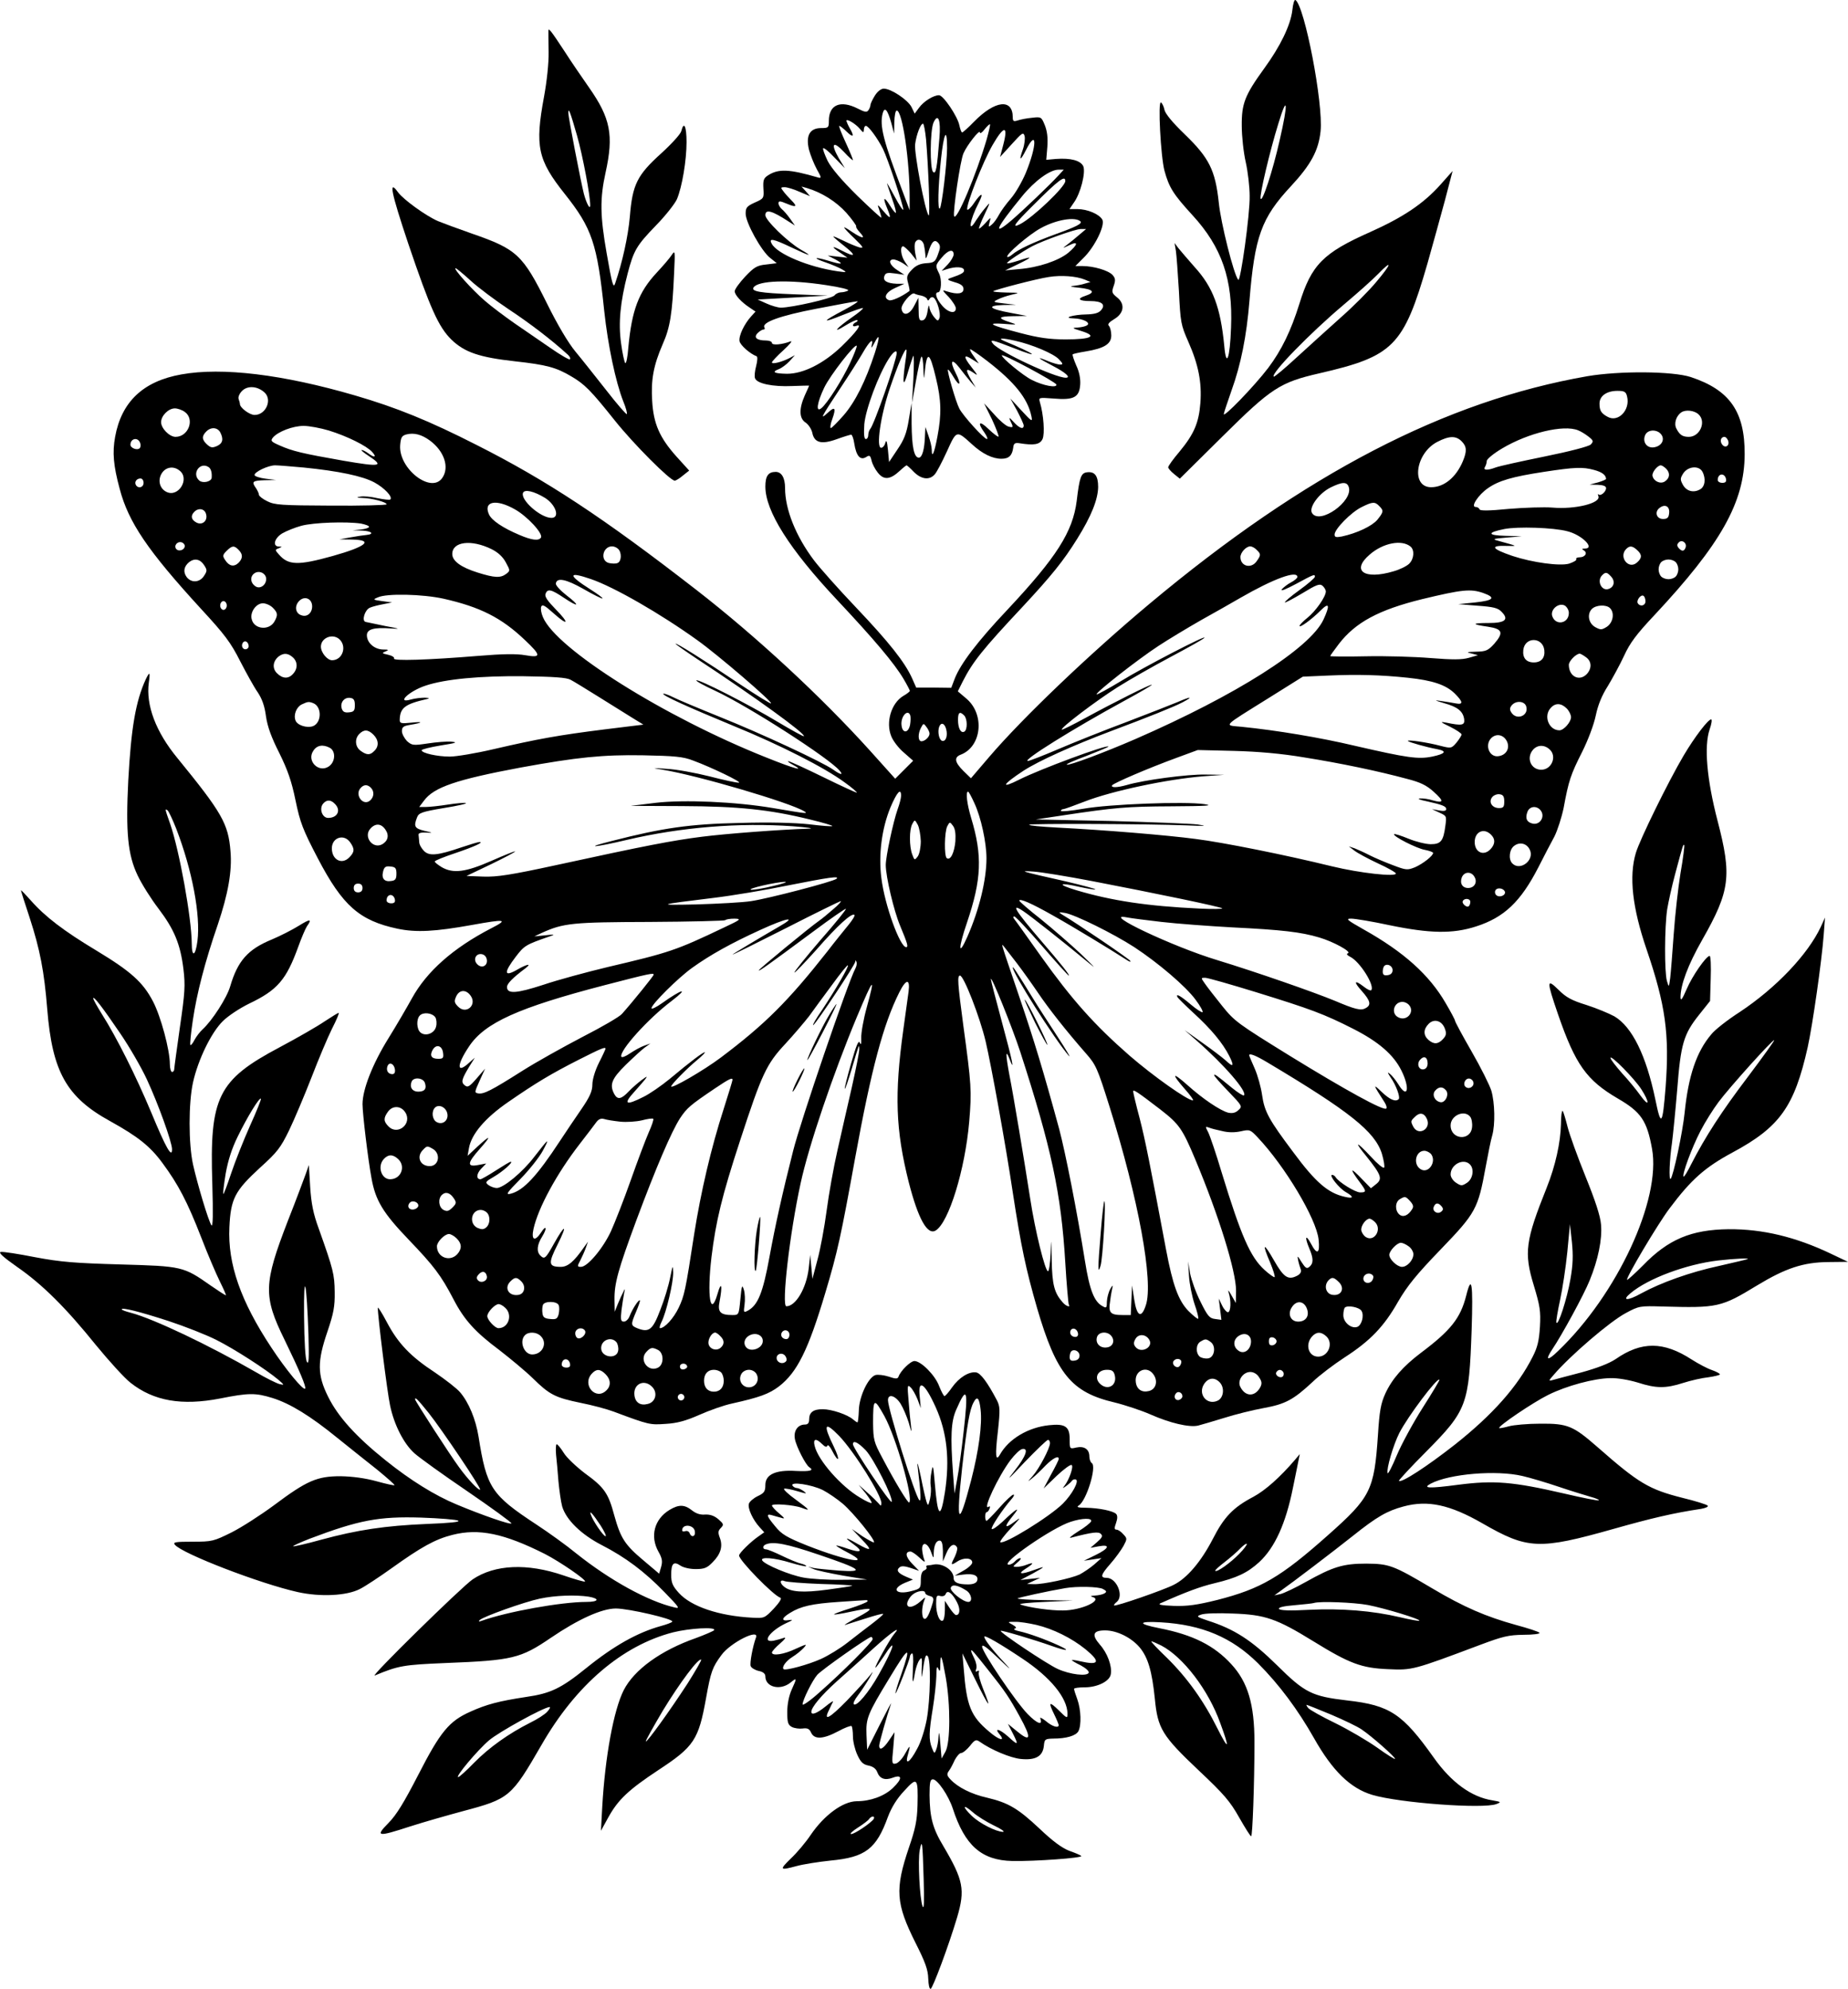 <?xml version="1.0" standalone="no"?>
<!DOCTYPE svg PUBLIC "-//W3C//DTD SVG 20010904//EN"
 "http://www.w3.org/TR/2001/REC-SVG-20010904/DTD/svg10.dtd">
<svg version="1.0" xmlns="http://www.w3.org/2000/svg"
 width="844.082pt" height="908.161pt" viewBox="0 0 844.082 908.161"
 preserveAspectRatio="xMidYMid meet">
<g transform="translate(-86.418,965.48) scale(0.1,-0.1)"
fill="#000000" stroke="none">
<path d="M6767 9608 c-8 -68 -55 -165 -128 -265 -89 -123 -104 -161 -103 -263
0 -47 8 -121 18 -165 10 -44 18 -114 18 -155 2 -82 -42 -395 -52 -383 -20 22
-80 260 -89 353 -16 148 -44 204 -156 312 -55 53 -88 93 -92 111 -3 15 -10 30
-16 34 -15 9 -1 -249 16 -312 21 -77 41 -108 128 -203 134 -146 185 -293 176
-513 -5 -143 -22 -187 -31 -83 -17 174 -51 267 -135 359 -31 35 -64 74 -74 86
l-18 24 6 -35 c3 -19 9 -102 14 -185 7 -143 9 -154 43 -231 46 -104 62 -185
55 -279 -7 -91 -29 -142 -95 -222 -29 -34 -52 -66 -52 -72 0 -5 12 -19 27 -31
l26 -21 196 194 c222 220 262 246 441 287 339 78 385 124 494 501 24 85 60
215 80 289 l35 134 -56 -63 c-77 -86 -169 -148 -321 -216 -214 -95 -268 -149
-323 -328 -38 -122 -81 -211 -142 -292 -63 -83 -209 -234 -203 -210 2 11 19
59 35 106 43 119 69 249 82 409 24 295 54 379 190 525 91 98 126 163 135 251
13 126 -73 572 -115 599 -5 2 -11 -18 -14 -47z m-58 -594 c-32 -142 -80 -287
-87 -266 -5 16 41 213 81 342 42 139 46 97 6 -76z m441 -647 c-34 -41 -107
-114 -163 -163 -55 -49 -145 -131 -200 -181 -55 -51 -103 -91 -105 -88 -14 14
165 198 318 327 63 53 135 117 159 142 67 69 62 47 -9 -37z"/>
<path d="M3369 9515 c0 -6 0 -49 1 -97 1 -51 -8 -134 -21 -205 -42 -227 -29
-288 95 -444 124 -156 148 -226 180 -534 17 -158 52 -324 87 -413 12 -29 19
-55 16 -58 -2 -3 -45 46 -93 108 -49 62 -112 142 -142 178 -33 40 -82 123
-128 216 -112 226 -139 251 -344 322 -63 22 -133 48 -155 57 -54 23 -158 98
-183 132 -44 61 -32 1 47 -235 100 -295 138 -380 197 -438 60 -58 128 -81 290
-99 145 -16 188 -28 256 -68 62 -36 90 -64 200 -202 87 -109 253 -275 274
-275 5 0 22 10 37 23 l29 23 -58 64 c-77 86 -105 150 -111 254 -6 97 6 162 48
259 34 76 44 140 52 322 5 105 5 109 -11 85 -9 -14 -40 -50 -68 -80 -83 -89
-114 -171 -130 -343 -3 -43 -10 -75 -14 -70 -4 4 -13 45 -19 90 -13 93 -4 188
30 319 28 106 40 127 130 220 44 45 86 99 95 119 24 57 44 178 44 261 0 72
-12 98 -24 50 -3 -13 -44 -58 -90 -100 -112 -101 -133 -143 -145 -291 -8 -90
-34 -208 -67 -304 -8 -25 -14 -6 -39 138 -30 171 -31 249 -5 367 38 172 23
249 -76 390 -30 43 -81 117 -111 164 -63 96 -73 108 -74 95z m131 -480 c26
-92 60 -273 60 -317 0 -24 -17 7 -29 52 -14 55 -71 350 -71 369 0 28 9 4 40
-104z m-488 -660 c32 -30 112 -90 175 -132 97 -64 199 -142 272 -209 8 -8 12
-16 8 -20 -3 -3 -43 20 -89 52 -46 32 -119 82 -163 112 -43 30 -105 76 -137
104 -58 50 -146 148 -133 148 4 0 34 -25 67 -55z"/>
<path d="M4860 9218 c-11 -18 -20 -37 -20 -43 0 -5 -4 -16 -9 -23 -7 -11 -16
-10 -49 7 -79 40 -132 18 -132 -56 0 -31 -2 -33 -35 -33 -52 0 -71 -34 -56
-98 7 -26 23 -66 36 -90 21 -37 22 -42 7 -38 -134 39 -182 41 -230 10 -20 -13
-23 -22 -21 -60 3 -44 2 -46 -39 -64 -37 -17 -42 -23 -42 -51 0 -41 72 -171
112 -202 l30 -24 -48 -6 c-42 -4 -55 -12 -96 -55 -26 -28 -48 -58 -48 -67 0
-17 30 -50 70 -76 l25 -17 -21 -23 c-31 -35 -56 -87 -52 -112 3 -18 48 -58 78
-69 5 -2 4 -21 -2 -44 -6 -23 -9 -48 -5 -57 9 -24 82 -39 169 -35 43 2 78 2
78 2 0 -1 -9 -21 -20 -45 -27 -61 -26 -105 4 -124 13 -9 26 -29 30 -45 9 -47
41 -56 111 -31 33 12 63 21 67 21 4 0 11 -18 14 -40 9 -57 27 -78 53 -63 17
11 20 9 26 -15 3 -15 16 -40 29 -56 27 -34 56 -32 100 9 15 14 29 25 31 25 2
0 17 -13 33 -30 34 -34 71 -39 95 -12 9 9 34 57 56 105 45 99 43 98 116 32 47
-43 93 -65 133 -65 34 0 49 14 54 50 2 20 8 24 28 21 68 -11 94 -6 106 19 11
24 5 111 -12 168 -6 22 -6 22 62 17 92 -8 118 5 122 63 2 26 -4 59 -18 88 -11
26 -19 49 -16 51 2 2 28 8 59 13 85 14 117 34 117 73 0 18 -5 38 -11 44 -7 7
0 16 25 31 45 27 50 70 11 100 -22 18 -24 23 -14 51 9 26 8 35 -5 50 -19 21
-87 41 -138 41 l-32 0 36 36 c52 50 101 150 87 176 -14 25 -68 48 -114 48
l-36 0 19 28 c32 43 56 140 44 168 -13 26 -57 38 -125 33 l-44 -4 5 60 c3 42
-1 72 -12 99 -15 37 -17 38 -58 33 -24 -2 -53 -8 -65 -12 -19 -6 -23 -4 -23
14 0 87 -81 78 -177 -20 -26 -27 -51 -49 -54 -49 -4 0 -9 15 -13 33 -8 40 -73
137 -93 137 -25 0 -70 -28 -91 -57 l-20 -27 -15 31 c-18 33 -93 83 -126 83
-13 0 -29 -13 -41 -32z m75 -124 l13 -49 1 53 c1 28 5 52 11 52 26 0 60 -232
59 -405 l0 -50 -30 80 c-91 238 -108 306 -93 363 9 31 22 16 39 -44z m220 -69
c-11 -140 -16 -168 -29 -155 -15 15 -14 187 2 225 21 46 34 12 27 -70z m-363
41 c15 -18 17 -19 18 -3 0 9 4 17 9 17 12 0 53 -56 78 -105 22 -44 93 -257 93
-277 -1 -7 -19 21 -41 62 -22 41 -37 66 -33 55 3 -11 15 -44 25 -74 11 -30 17
-56 15 -58 -2 -2 -14 12 -26 32 -28 45 -35 40 -15 -8 22 -53 18 -56 -15 -17
-29 34 -30 34 -20 7 5 -16 10 -32 10 -36 0 -4 -49 41 -109 99 -71 70 -118 125
-136 159 -14 29 -24 56 -21 59 4 3 27 -16 52 -43 l47 -48 -28 46 c-38 67 -26
81 24 28 22 -24 41 -41 41 -37 0 4 -15 41 -34 82 -19 41 -32 74 -28 74 3 0 19
-12 34 -27 30 -29 36 -22 13 17 -8 14 -14 29 -15 33 0 12 42 -13 62 -37z m302
-48 c11 -131 19 -353 12 -347 -16 15 -67 286 -62 325 6 45 25 94 36 94 4 0 10
-33 14 -72z m277 1 c-47 -160 -139 -379 -149 -351 -6 20 28 254 43 287 16 37
75 112 75 95 0 -7 10 -1 21 14 12 15 23 25 25 23 2 -2 -5 -32 -15 -68z m76
-24 l-15 -57 53 58 c47 52 53 57 59 38 3 -11 0 -39 -8 -62 -19 -53 -12 -54 14
-3 52 103 51 21 -1 -105 -17 -40 -47 -92 -68 -116 -21 -24 -45 -57 -54 -74 -9
-17 -23 -37 -33 -45 -15 -13 -16 -12 -10 11 7 25 7 25 -19 -4 -14 -15 -28 -27
-29 -25 -2 2 9 31 25 64 28 60 28 60 3 30 -14 -16 -32 -42 -42 -57 -39 -65
-29 1 13 82 24 47 12 47 -21 -1 -15 -23 -30 -36 -32 -31 -6 20 71 217 116 295
52 90 72 90 49 2z m-257 -17 c-1 -75 -24 -265 -33 -275 -11 -10 -8 98 5 223
13 123 28 152 28 52z m509 -124 c-40 -44 -161 -159 -212 -203 -92 -79 -77 -42
46 108 57 70 127 121 166 121 l24 0 -24 -26z m31 -26 c0 -26 -148 -167 -207
-197 -41 -21 -24 3 60 86 118 118 147 139 147 111z m-1214 -49 l48 -20 -19 22
-20 22 25 -7 c67 -20 133 -61 180 -113 27 -31 47 -59 45 -62 -3 -2 5 -15 17
-28 28 -30 12 -29 -35 2 -20 14 -37 24 -37 21 0 -3 21 -26 48 -51 40 -39 43
-45 22 -40 -14 4 -46 17 -72 30 -27 13 -48 22 -48 20 0 -2 23 -22 51 -44 56
-44 51 -53 -11 -21 -48 25 -52 20 -7 -10 l32 -22 -45 5 -45 5 35 -18 c42 -23
30 -25 -35 -5 -64 19 -70 12 -8 -9 26 -9 59 -23 73 -31 24 -14 23 -15 -20 -9
-132 19 -276 79 -301 126 -15 27 6 23 90 -17 86 -41 104 -45 41 -9 -59 35
-160 133 -160 156 0 29 30 21 105 -28 l30 -19 -22 31 c-12 17 -29 37 -38 44
-8 7 -15 19 -15 26 0 12 6 12 37 -1 45 -19 51 -14 21 16 -13 13 -30 32 -37 42
-12 15 -11 17 7 17 11 0 42 -9 68 -21z m1283 -135 c10 -10 -20 -25 -112 -58
-106 -39 -172 -70 -200 -94 -9 -8 -20 -13 -22 -10 -9 9 99 102 153 131 71 39
157 53 181 31z m-6 -62 c-17 -15 -42 -35 -55 -45 -23 -17 -22 -17 10 -2 43 21
41 4 -5 -35 -45 -36 -136 -67 -225 -74 l-63 -6 60 29 c68 33 68 38 -1 15 -25
-8 -48 -14 -50 -11 -4 4 69 53 116 78 50 26 196 78 220 78 l25 0 -32 -27z
m-709 -44 c3 -13 6 -34 7 -48 1 -21 3 -19 13 12 15 50 29 63 46 43 10 -12 10
-22 -2 -53 -12 -33 -18 -37 -53 -39 -28 -2 -47 -10 -66 -30 -23 -24 -25 -32
-17 -61 5 -19 8 -35 6 -36 -35 -26 -82 -47 -93 -42 -28 10 -15 37 28 56 l42
19 -35 0 c-45 2 -65 14 -56 36 5 14 14 16 49 11 l42 -6 -32 21 c-35 22 -44 49
-18 49 9 0 28 -8 43 -17 l26 -18 -17 25 c-18 26 -23 70 -8 70 5 0 21 -15 36
-32 l26 -33 -7 37 c-3 20 -3 41 1 47 11 19 32 12 39 -11z m136 -45 c0 -9 -12
-30 -27 -46 l-28 -29 25 8 c38 12 73 11 77 -3 4 -12 -9 -20 -62 -38 -17 -6
-13 -9 20 -19 29 -8 40 -17 40 -31 0 -22 -28 -26 -75 -11 -24 8 -24 7 8 -26
17 -19 32 -42 32 -51 0 -28 -36 -20 -64 14 -26 30 -34 59 -17 59 15 0 18 60 4
87 -17 34 -17 37 13 72 28 34 54 41 54 14z m599 -115 l26 -11 -25 -7 c-14 -5
-38 -9 -55 -11 -18 -1 -7 -5 28 -8 65 -7 77 -21 29 -37 -41 -13 -31 -24 23
-24 52 0 71 -16 48 -42 -11 -13 -31 -18 -67 -19 -61 -1 -112 -17 -58 -18 44
-1 80 -20 61 -32 -8 -5 -27 -9 -44 -10 -26 -1 -24 -3 19 -16 74 -23 45 -38
-72 -38 -74 0 -123 7 -207 29 -138 36 -161 48 -75 42 61 -5 63 -4 28 7 -59 19
-56 27 13 28 l64 1 -74 14 c-98 18 -114 33 -35 36 l59 1 -54 6 c-51 6 -53 7
-30 18 13 7 42 17 64 22 39 9 38 9 -24 10 -35 1 -62 3 -60 6 8 7 199 57 254
65 56 9 125 4 164 -12z m-1182 -25 c66 -10 108 -20 101 -25 -7 -4 -22 -8 -32
-8 -10 0 -24 -6 -30 -14 -11 -14 -196 -56 -245 -56 -14 0 -44 9 -66 19 l-40
18 160 9 160 9 -155 6 c-155 6 -195 13 -184 31 20 32 161 37 331 11z m435 -48
c13 -3 25 -10 27 -16 2 -8 6 -8 11 1 4 7 12 10 18 6 16 -10 35 -75 27 -94 -6
-15 -9 -14 -26 7 -10 13 -20 33 -20 45 -1 11 -5 3 -8 -19 -4 -27 -12 -41 -23
-43 -15 -3 -18 5 -18 50 l-1 53 -20 -38 c-21 -41 -51 -47 -57 -13 -4 20 46 79
59 70 5 -3 19 -7 31 -9z m-351 -65 c-105 -55 -107 -64 -6 -23 48 19 88 33 91
31 2 -3 -21 -22 -50 -42 -72 -50 -95 -78 -31 -38 27 17 52 28 55 25 3 -3 -1
-8 -7 -10 -7 -3 -13 -9 -13 -14 0 -4 7 -6 16 -2 29 11 1 -27 -69 -95 -82 -78
-174 -124 -248 -124 -59 1 -72 8 -38 21 13 5 35 21 49 36 l25 28 -24 -13 c-35
-18 -81 -30 -81 -20 0 4 24 30 53 56 28 26 43 44 32 40 -39 -15 -85 -19 -85
-7 0 6 -12 11 -27 11 -43 0 -58 14 -38 34 9 9 21 16 26 16 6 0 8 4 5 9 -15 23
70 54 237 86 94 18 179 34 187 34 8 0 -18 -17 -59 -39z m139 -197 c-42 -129
-90 -224 -142 -284 -28 -32 -55 -59 -59 -59 -4 0 -2 19 7 42 18 51 12 59 -22
27 -36 -33 -31 -22 57 111 42 63 88 136 103 162 32 56 51 72 42 37 -4 -17 -1
-14 11 8 26 51 27 31 3 -44z m640 56 c78 -17 176 -59 200 -84 20 -21 21 -25 6
-25 -9 0 -33 7 -53 15 -60 25 -51 16 20 -21 58 -30 85 -54 59 -54 -49 0 -302
118 -332 155 -18 22 -5 19 93 -19 134 -53 100 -27 -43 32 -32 14 -7 14 50 1z
m-753 -102 c-36 -77 -103 -183 -131 -206 -27 -22 -20 25 13 94 27 56 139 200
148 191 3 -2 -11 -38 -30 -79z m252 3 c-14 -100 -9 -120 12 -45 11 38 23 72
25 75 3 3 3 -44 0 -105 l-6 -110 18 102 c10 56 21 106 25 109 4 4 8 -22 9 -57
1 -42 3 -50 5 -24 10 111 23 107 52 -16 25 -102 26 -167 7 -267 -14 -76 -26
-103 -26 -61 0 13 -7 42 -15 64 l-14 40 -2 -40 c-2 -63 -13 -100 -28 -100 -22
0 -32 50 -33 155 l0 95 -13 -78 c-10 -62 -22 -91 -52 -135 l-38 -57 -5 55 c-4
39 -7 49 -12 33 -3 -13 -12 -23 -19 -23 -24 0 -3 146 39 270 37 109 70 186 76
178 2 -1 0 -28 -5 -58z m375 6 c124 -96 184 -170 201 -251 6 -28 3 -27 -45 25
l-51 55 31 -56 c16 -31 30 -61 30 -67 0 -20 -20 -13 -46 16 -20 22 -23 23 -15
5 15 -30 14 -32 -9 -26 -11 3 -41 28 -65 56 l-46 50 36 -73 c19 -41 32 -76 30
-79 -3 -2 -23 13 -45 34 -43 42 -54 32 -19 -16 11 -16 16 -29 11 -29 -13 0
-109 106 -126 139 -16 30 -57 173 -52 178 2 2 13 -13 25 -33 29 -49 38 -37 11
16 -29 57 -20 72 16 26 16 -21 39 -50 52 -65 l23 -26 -21 35 c-27 47 -25 56 7
35 26 -18 26 -17 -6 24 -38 48 -36 61 5 34 l29 -18 -23 33 c-13 17 -20 32 -16
32 4 0 39 -24 78 -54z m-414 37 c-1 -35 -103 -327 -121 -347 -5 -6 -9 -18 -9
-28 0 -10 -5 -18 -11 -18 -8 0 -10 21 -7 68 6 68 64 224 112 299 20 31 36 42
36 26z m729 -144 c5 -17 -59 -6 -112 21 -39 19 -137 100 -137 112 0 11 244
-120 249 -133z"/>
<path d="M1692 7945 c-174 -31 -273 -125 -302 -285 -13 -71 -8 -131 21 -238
40 -152 128 -282 371 -547 109 -118 136 -154 179 -239 28 -54 63 -118 80 -142
20 -30 32 -63 38 -110 7 -48 25 -97 61 -168 38 -77 56 -128 74 -216 21 -101
33 -133 102 -265 113 -216 190 -284 364 -321 86 -18 172 -13 339 17 155 28
169 26 89 -15 -174 -90 -295 -197 -363 -321 -21 -38 -69 -121 -107 -182 -72
-116 -118 -233 -118 -300 0 -43 25 -252 41 -338 18 -102 53 -159 169 -280 116
-121 148 -163 205 -272 49 -95 100 -151 210 -233 49 -38 118 -95 152 -128 77
-76 103 -89 219 -113 51 -10 119 -28 151 -40 163 -61 166 -61 238 -56 52 3 92
14 153 41 45 20 112 44 150 52 126 28 169 44 214 78 83 64 134 166 212 428 56
187 71 257 136 615 74 407 129 612 202 757 31 62 50 63 42 2 -2 -17 -13 -95
-24 -174 -41 -296 -35 -457 25 -696 43 -167 85 -243 123 -220 60 37 134 278
153 496 12 143 10 170 -27 441 -26 195 -28 227 -15 227 17 0 90 -187 117 -300
26 -111 92 -475 124 -690 38 -248 60 -351 111 -528 88 -301 157 -385 353 -431
49 -12 124 -37 165 -55 88 -39 176 -60 217 -51 16 4 70 20 119 35 50 16 131
36 180 45 100 18 137 38 225 120 30 29 96 79 145 111 118 76 181 142 245 255
42 72 83 123 194 238 161 167 171 185 206 377 11 60 24 125 30 144 14 50 12
149 -4 204 -8 26 -48 106 -90 179 -42 73 -76 136 -76 141 0 4 -19 40 -42 79
-75 130 -192 235 -376 338 -76 43 -83 49 -56 49 17 0 96 -13 175 -30 184 -38
288 -40 394 -6 129 41 205 113 286 271 25 49 58 113 73 140 14 28 33 87 42
130 23 126 33 154 84 255 28 56 54 125 63 168 10 48 28 92 55 134 21 35 55 97
74 138 27 59 57 99 138 185 304 325 412 516 413 735 1 195 -68 294 -246 353
-83 27 -324 29 -472 4 -649 -113 -1290 -445 -2000 -1039 -274 -229 -580 -521
-733 -700 l-83 -97 -35 34 c-40 40 -43 62 -11 74 95 37 110 183 26 255 l-40
34 22 44 c46 91 93 149 272 340 135 145 188 211 251 312 65 104 95 180 96 237
0 52 -16 72 -52 67 -26 -4 -33 -21 -46 -131 -18 -141 -92 -257 -317 -497 -137
-145 -214 -247 -240 -314 l-16 -42 -80 1 -80 0 -19 43 c-33 73 -104 163 -255
322 -81 85 -167 182 -192 215 -84 111 -133 234 -133 331 0 47 -16 74 -43 74
-34 0 -47 -19 -47 -67 0 -112 110 -286 326 -516 171 -182 263 -291 305 -362
16 -27 29 -52 29 -55 0 -3 -14 -14 -30 -23 -55 -33 -81 -120 -55 -184 8 -21
34 -55 58 -75 l42 -37 -41 -41 -41 -41 -115 128 c-224 248 -521 523 -793 734
-425 330 -685 501 -1004 662 -216 110 -366 171 -555 226 -329 96 -607 130
-794 96z m380 -82 c37 -33 7 -103 -45 -103 -23 0 -67 33 -67 50 0 4 -3 15 -6
23 -3 9 4 25 16 37 25 25 70 22 102 -7z m6224 -19 c15 -61 -40 -119 -88 -93
-30 16 -38 28 -38 61 0 35 33 58 82 58 32 0 39 -4 44 -26z m-6588 -70 c47 -33
17 -114 -42 -114 -28 0 -66 39 -66 67 0 29 33 63 63 63 12 0 33 -7 45 -16z
m6914 -11 c37 -33 7 -103 -44 -103 -29 0 -42 9 -57 38 -12 23 -1 58 23 74 19
13 59 9 78 -9z m-6256 -74 c84 -26 173 -70 198 -98 22 -24 11 -28 -18 -6 -11
8 -24 15 -30 15 -5 0 9 -12 32 -27 73 -48 54 -51 -115 -22 -188 33 -234 44
-292 70 -39 17 -42 21 -30 36 23 27 91 53 140 53 26 0 78 -10 115 -21z m-496
-8 c16 -31 12 -51 -15 -63 -21 -9 -28 -8 -45 7 -24 22 -25 38 -4 59 21 22 51
20 64 -3z m6202 9 c13 -5 34 -18 48 -29 23 -18 23 -22 10 -36 -10 -9 -94 -31
-212 -55 -108 -22 -208 -44 -223 -50 -37 -14 -58 -13 -48 3 4 6 8 19 8 27 0 8
31 34 70 57 119 71 281 110 347 83z m382 -22 c15 -24 -3 -52 -37 -56 -33 -4
-53 28 -37 59 14 25 58 23 74 -3z m-5626 -25 c66 -49 90 -123 56 -171 -51 -73
-200 43 -192 150 3 35 7 43 28 49 35 9 70 0 108 -28z m4712 -3 c24 -24 25 -45
6 -91 -31 -74 -86 -119 -145 -119 -93 0 -72 155 28 207 54 28 85 29 111 3z
m1217 4 c9 -23 -11 -38 -26 -20 -13 16 -7 36 10 36 5 0 12 -7 16 -16z m-7253
-11 c4 -9 3 -20 -2 -25 -11 -11 -42 1 -42 16 0 29 34 36 44 9z m313 -111 c11
-7 16 -26 14 -49 -2 -18 -40 -26 -56 -13 -37 31 2 88 42 62z m434 -2 c160 -16
269 -39 323 -68 46 -25 85 -66 73 -78 -3 -3 -29 0 -59 6 -29 7 -64 10 -78 7
-20 -3 -18 -5 10 -6 43 -1 110 -19 110 -29 0 -4 -114 -7 -253 -6 -229 1 -258
3 -292 20 -21 10 -38 24 -38 29 0 6 -6 19 -13 30 -22 31 -17 35 39 37 l52 1
-48 6 c-26 3 -49 11 -50 16 -3 14 62 45 94 45 15 0 73 -5 130 -10z m6224 -6
c19 -20 16 -43 -7 -58 -21 -13 -51 2 -56 26 -3 16 23 48 38 48 5 0 16 -7 25
-16z m-6792 -7 c50 -36 -2 -124 -57 -99 -33 15 -43 55 -22 87 18 27 52 33 79
12z m6462 2 c37 -10 54 -23 55 -41 0 -3 -17 -10 -37 -16 l-38 -10 38 -1 c24
-1 37 -6 37 -15 0 -17 -25 -38 -34 -29 -4 4 -4 0 -1 -8 12 -32 -107 -61 -210
-52 -38 3 -128 0 -200 -6 -91 -9 -131 -9 -133 -2 -2 6 -10 11 -18 11 -24 0 13
56 57 86 49 34 110 52 254 74 144 22 178 23 230 9z m495 -8 c17 -32 12 -69
-11 -81 -30 -17 -62 -8 -78 21 -13 24 -13 29 2 53 22 32 71 36 87 7z m108 -34
c2 -12 -3 -17 -17 -17 -12 0 -21 6 -21 13 0 31 32 34 38 4z m-7228 -17 c0 -21
-24 -28 -35 -10 -8 14 3 30 21 30 8 0 14 -9 14 -20z m5505 -20 c20 -64 -133
-173 -168 -118 -16 25 31 90 85 117 53 26 75 27 83 1z m-3671 -49 c49 -31 69
-91 29 -91 -50 0 -142 82 -130 114 7 18 50 8 101 -23z m-138 -52 c57 -32 130
-111 119 -129 -10 -16 -42 -12 -98 12 -76 32 -126 66 -139 93 -28 61 32 73
118 24z m3948 15 c21 -21 20 -27 -9 -63 -25 -29 -93 -61 -162 -76 -27 -5 -33
-3 -33 9 0 25 76 102 123 125 50 25 61 26 81 5z m1324 -33 c-2 -20 -8 -26 -28
-26 -30 0 -40 33 -15 51 25 19 47 6 43 -25z m-6683 -2 c10 -31 -16 -55 -44
-40 -24 13 -27 31 -9 49 19 19 46 14 53 -9z m708 -45 c20 -4 37 -10 37 -15 0
-4 -17 -10 -37 -12 l-38 -4 43 -1 c44 -2 58 -16 20 -20 -13 -1 -45 -6 -73 -11
l-50 -9 58 -1 c100 -2 64 -32 -89 -75 -158 -44 -203 -43 -246 7 -18 20 -18 22
-1 28 17 7 17 8 1 8 -30 1 -21 38 15 60 19 11 58 27 88 35 56 15 206 20 272
10z m5510 -35 c66 -16 129 -79 80 -79 -14 0 -15 -2 -4 -9 18 -11 5 -31 -20
-31 -11 0 -18 -4 -15 -9 3 -4 -12 -13 -33 -20 -42 -12 -167 5 -258 35 -97 33
-106 49 -25 46 50 -1 51 -2 -43 24 -26 7 -20 9 40 14 l70 6 -74 2 c-84 2 -86
15 -6 31 60 12 224 7 288 -10z m540 -75 c-7 -18 -17 -18 -32 -1 -8 10 -7 17 1
25 15 15 39 -3 31 -24z m-6857 15 c9 -15 -11 -33 -30 -26 -9 4 -13 13 -10 22
7 17 30 20 40 4z m1404 -22 c30 -15 52 -36 65 -61 20 -37 20 -37 1 -52 -26
-19 -52 -18 -129 6 -77 24 -117 53 -117 85 0 57 87 68 180 22z m4197 12 c19
-16 16 -56 -6 -78 -11 -11 -43 -27 -72 -35 -134 -40 -195 3 -108 77 61 53 146
69 186 36z m-5353 -15 c20 -20 20 -38 0 -59 -21 -20 -43 -16 -61 12 -13 19
-12 24 6 42 25 25 35 26 55 5z m1734 4 c17 -17 15 -57 -3 -64 -8 -4 -26 -3
-40 0 -41 11 -28 76 15 76 9 0 21 -5 28 -12z m2916 -4 c20 -19 20 -24 0 -52
-25 -36 -74 -23 -74 19 0 21 26 49 45 49 7 0 21 -7 29 -16z m1738 -1 c23 -21
23 -36 -1 -57 -38 -34 -85 26 -49 62 16 16 28 15 50 -5z m-6546 -68 c15 -23
15 -27 0 -50 -20 -31 -59 -33 -80 -4 -16 23 -12 47 12 67 25 19 50 14 68 -13z
m6722 13 c7 -7 12 -21 12 -33 0 -12 -5 -26 -12 -33 -7 -7 -21 -12 -33 -12 -12
0 -26 5 -33 12 -7 7 -12 21 -12 33 0 12 5 26 12 33 7 7 21 12 33 12 12 0 26
-5 33 -12z m-6438 -77 c0 -28 -28 -47 -48 -34 -24 15 -27 44 -7 59 22 17 55 1
55 -25z m6144 10 c18 -20 13 -46 -11 -55 -33 -13 -57 36 -31 62 16 16 22 15
42 -7z m-4659 -11 c104 -36 314 -156 485 -279 94 -67 343 -281 336 -288 -2 -3
-65 36 -140 86 -165 111 -296 193 -296 186 0 -2 44 -33 98 -69 262 -172 498
-343 488 -353 -2 -2 -57 28 -122 67 -128 77 -361 196 -369 188 -3 -3 35 -24
85 -47 153 -71 521 -308 569 -365 19 -22 5 -20 -30 5 -50 35 -327 164 -514
239 -99 40 -197 81 -218 92 -22 11 -41 17 -43 15 -7 -7 113 -61 321 -147 213
-87 415 -190 506 -257 34 -24 59 -46 57 -48 -1 -1 -70 30 -153 71 -82 40 -154
73 -160 73 -5 0 3 -7 18 -15 63 -34 13 -21 -119 32 -465 185 -960 496 -1020
641 -8 18 -11 39 -8 47 5 13 17 6 56 -29 68 -61 75 -48 10 18 -37 38 -51 58
-46 70 9 25 26 21 84 -18 69 -46 76 -38 11 12 -27 21 -49 45 -48 53 4 29 46
21 127 -25 45 -26 84 -45 86 -43 2 3 -23 21 -56 42 -104 66 -102 83 5 46z
m3225 10 c0 -5 -13 -16 -28 -24 -16 -8 -35 -23 -43 -32 -8 -11 19 0 64 24 85
46 87 46 87 33 0 -5 -32 -33 -71 -61 -39 -28 -69 -54 -66 -56 2 -2 38 17 80
42 64 39 79 45 92 34 8 -7 15 -19 15 -26 0 -24 -47 -91 -85 -121 -19 -15 -35
-32 -35 -36 0 -11 55 29 96 70 40 40 44 25 13 -42 -62 -131 -398 -344 -859
-545 -143 -62 -301 -121 -313 -117 -6 2 35 20 92 41 56 22 100 40 98 42 -9 9
-314 -104 -407 -151 -89 -45 -78 -23 20 41 70 45 223 114 395 179 176 66 291
112 331 133 51 27 39 28 -23 1 -26 -11 -131 -52 -233 -91 -102 -38 -242 -94
-312 -124 -70 -30 -132 -54 -139 -54 -29 0 206 147 443 276 70 38 125 70 123
72 -4 4 -168 -78 -304 -152 -57 -31 -105 -55 -107 -53 -8 7 154 130 255 194
54 34 163 96 242 138 79 42 149 81 154 87 19 20 -277 -133 -382 -198 -58 -35
-108 -62 -110 -60 -7 7 190 161 282 221 44 29 132 82 195 118 63 35 144 81
180 102 151 87 260 127 260 95z m849 -73 c59 -21 48 -34 -36 -43 l-78 -8 88
-7 c70 -5 93 -10 109 -27 36 -36 18 -52 -58 -52 -79 0 -80 -6 -3 -17 66 -10
72 -27 29 -77 -29 -32 -38 -36 -84 -37 -43 -1 -46 -3 -21 -8 l30 -8 -42 -12
c-32 -9 -74 -9 -175 -1 -73 6 -206 10 -296 8 -89 -2 -162 -1 -162 1 0 2 18 27
40 56 76 98 181 155 380 204 183 44 221 48 279 28z m-4749 -26 c168 -38 265
-87 372 -189 75 -71 75 -82 1 -69 -40 7 -104 6 -212 -3 -231 -19 -395 -24
-387 -12 3 5 -9 13 -27 17 -28 6 -30 8 -12 15 17 7 15 9 -12 9 -39 1 -73 31
-73 65 0 28 32 37 112 31 43 -3 39 -1 -27 11 -44 9 -85 18 -91 19 -19 5 -3 56
20 65 11 5 39 12 61 16 l40 8 -45 6 c-43 6 -44 7 -20 17 40 19 205 15 300 -6z
m5490 -12 c0 -20 -24 -26 -35 -9 -8 13 14 42 26 34 5 -3 9 -14 9 -25z m-6090
-23 c0 -30 -23 -50 -48 -41 -29 8 -34 43 -11 66 25 25 59 10 59 -25z m-390 4
c0 -11 -7 -20 -15 -20 -8 0 -15 9 -15 20 0 11 7 20 15 20 8 0 15 -9 15 -20z
m210 -10 c23 -23 24 -33 9 -61 -23 -45 -94 -39 -105 8 -9 32 20 73 51 73 14 0
34 -9 45 -20z m5920 -24 c0 -49 -61 -60 -76 -14 -9 30 29 62 57 48 10 -6 19
-21 19 -34z m188 22 c22 -22 14 -66 -14 -85 -24 -15 -29 -15 -53 -2 -31 17
-39 59 -16 83 19 19 66 21 83 4z m-5806 -140 c39 -32 18 -98 -31 -98 -22 0
-51 35 -51 62 0 39 50 61 82 36z m5506 -52 c4 -35 -14 -56 -48 -56 -35 0 -52
21 -48 57 7 61 89 60 96 -1z m-5918 18 c0 -8 -7 -14 -15 -14 -15 0 -21 21 -9
33 10 9 24 -2 24 -19z m202 -51 c22 -20 23 -51 1 -75 -21 -24 -48 -23 -74 3
-22 22 -19 55 9 77 22 16 42 15 64 -5z m5906 1 c26 -18 28 -50 5 -76 -34 -37
-83 -13 -83 41 0 17 33 51 50 51 3 0 16 -7 28 -16z m-813 -94 c113 -12 173
-32 214 -72 38 -38 40 -52 4 -45 -16 3 -46 8 -68 11 -32 5 -29 3 15 -10 62
-17 87 -37 92 -74 3 -27 -10 -30 -82 -15 -30 6 -28 3 18 -19 28 -14 52 -30 52
-35 0 -5 -11 -22 -23 -37 -23 -27 -25 -27 -73 -15 -59 16 -156 30 -149 22 7
-6 84 -28 133 -37 47 -9 39 -21 -22 -34 -64 -13 -113 -6 -352 49 -160 38 -359
71 -518 87 -83 8 -94 -4 124 132 l155 97 115 5 c135 6 241 3 365 -10z m-3825
-9 c14 -7 72 -43 130 -79 58 -36 127 -79 154 -96 l49 -30 -179 -22 c-207 -26
-302 -43 -505 -90 -81 -19 -171 -34 -200 -34 -58 0 -129 16 -129 29 0 4 39 14
88 22 69 11 79 14 49 17 -21 2 -70 -2 -109 -8 -67 -10 -72 -9 -95 11 -12 13
-23 33 -23 45 0 19 7 24 38 29 59 10 62 16 5 10 -46 -5 -53 -3 -53 12 1 56 24
73 125 96 13 3 10 5 -10 6 -17 0 -45 -3 -63 -8 -71 -21 -10 38 66 63 89 30
249 45 447 43 138 -2 197 -6 215 -16z m-985 -116 c0 -25 -4 -31 -27 -33 -19
-2 -28 2 -33 18 -8 27 12 52 39 48 16 -2 21 -10 21 -33z m-190 9 c40 -16 39
-89 -1 -105 -28 -10 -72 4 -80 26 -10 25 4 61 28 73 28 13 32 14 53 6z m5540
-14 c14 -43 -44 -67 -68 -28 -8 12 -7 21 2 32 19 23 58 20 66 -4z m185 -10
c11 -11 20 -29 20 -40 0 -22 -33 -60 -53 -60 -48 0 -74 65 -40 102 21 24 48
23 73 -2z m-2998 -32 c2 -7 2 -26 -1 -43 -8 -39 -35 -40 -39 -2 -5 40 29 77
40 45z m246 0 c15 -15 16 -65 1 -74 -16 -9 -29 15 -29 54 0 34 8 40 28 20z
m-158 -83 c0 -15 -21 -35 -37 -35 -16 0 -17 34 -2 62 11 21 12 21 25 3 8 -10
14 -24 14 -30z m76 20 c8 -31 -2 -58 -19 -53 -14 5 -21 42 -13 64 8 22 25 17
32 -11z m-2616 -25 c24 -24 26 -53 4 -74 -19 -20 -34 -20 -62 0 -26 18 -29 56
-6 78 21 21 40 20 64 -4z m5177 -30 c15 -31 -2 -63 -38 -68 -42 -7 -65 51 -33
83 23 22 56 15 71 -15z m-5376 -30 c28 -16 25 -65 -5 -85 -46 -31 -102 25 -71
71 16 26 44 31 76 14z m5571 -7 c35 -31 10 -93 -38 -93 -48 0 -70 55 -37 92
20 22 51 23 75 1z m-1119 -37 c163 -26 336 -62 469 -98 59 -15 88 -29 120 -58
48 -43 48 -54 -3 -40 -18 6 -45 10 -59 9 -14 -1 0 -7 31 -13 72 -16 89 -23 89
-36 0 -8 -12 -10 -32 -6 l-33 6 34 -16 c33 -15 33 -16 27 -60 -9 -70 -21 -84
-67 -84 -21 0 -67 11 -101 25 -34 14 -63 23 -66 21 -8 -9 104 -66 141 -72 20
-4 37 -10 37 -14 0 -13 -46 -49 -82 -65 -35 -14 -41 -14 -101 9 -35 13 -82 33
-106 45 -23 12 -54 26 -69 32 l-27 9 25 -19 c14 -11 62 -37 107 -58 46 -21 83
-42 83 -47 0 -16 -164 2 -292 33 -212 52 -496 109 -623 125 -128 17 -416 41
-633 52 -73 4 -130 9 -127 13 6 6 533 4 720 -3 87 -4 97 -3 50 4 -33 4 -213
11 -400 16 l-340 7 120 18 c245 37 295 41 500 42 160 1 196 3 150 10 -92 13
-434 0 -552 -21 -57 -10 -103 -14 -103 -10 0 4 5 8 10 8 6 0 50 16 99 35 123
48 377 102 541 115 l95 7 -85 1 c-80 2 -283 -25 -360 -48 -43 -12 -73 -13 -66
-1 7 10 162 77 296 126 l95 35 165 -4 c112 -3 216 -12 323 -30z m-2793 -14
c84 -31 227 -100 209 -101 -9 -1 -70 12 -135 29 -64 16 -151 32 -193 34 -71 5
-73 5 -20 -4 157 -25 582 -150 647 -190 19 -12 10 -11 -143 15 -171 29 -407
39 -535 24 l-115 -14 235 -1 c258 -1 400 -16 583 -61 59 -14 105 -28 103 -30
-2 -3 -50 1 -107 8 -65 7 -181 10 -318 6 -226 -5 -347 -22 -581 -82 -136 -34
-82 -31 69 5 247 58 511 79 756 62 66 -5 100 -10 75 -11 -130 -4 -380 -23
-490 -37 -134 -17 -254 -40 -663 -129 -212 -46 -273 -55 -335 -53 l-77 3 113
54 c62 30 111 56 109 58 -2 2 -51 -18 -108 -43 -118 -52 -175 -59 -227 -29
-18 11 -32 22 -32 26 0 4 42 21 93 38 89 30 134 51 111 51 -6 0 -42 -11 -81
-24 -111 -38 -148 -41 -172 -17 -12 12 -22 30 -22 41 -1 11 -2 26 -3 33 -1 8
11 11 34 10 33 -2 33 -1 -7 8 -45 11 -50 20 -34 61 8 21 21 26 122 43 62 10
108 20 101 23 -6 2 -43 -1 -81 -7 -39 -6 -84 -11 -101 -11 l-31 0 22 29 c45
61 147 96 441 151 258 47 375 59 558 56 146 -3 184 -6 230 -24z m-1472 -124
c17 -17 15 -43 -4 -59 -31 -26 -70 25 -44 56 15 18 32 19 48 3z m2422 -37 c0
-10 -7 -38 -16 -62 -20 -57 -54 -215 -54 -254 0 -53 37 -209 65 -276 35 -84
39 -99 28 -99 -28 0 -98 192 -113 315 -14 107 2 227 41 322 30 71 49 92 49 54z
m335 -34 c30 -64 55 -180 55 -251 0 -99 -33 -235 -87 -358 -42 -95 -43 -56 -2
64 67 198 71 306 19 478 -19 63 -26 120 -14 120 3 0 16 -24 29 -53z m2420 8
c0 -25 -4 -30 -24 -30 -32 0 -49 28 -31 50 7 9 23 15 34 13 16 -2 21 -10 21
-33z m-5341 -11 c29 -29 12 -64 -31 -64 -27 0 -42 42 -23 65 16 19 35 19 54
-1z m5504 -26 c28 -28 1 -75 -37 -63 -24 7 -31 24 -20 53 9 24 38 29 57 10z
m-2828 -144 c0 -28 -6 -59 -14 -70 -14 -18 -15 -18 -25 9 -14 37 -14 113 0
139 11 21 12 21 25 -3 7 -13 13 -47 14 -75z m158 -1 c-5 -52 -22 -88 -39 -77
-13 8 -11 121 2 146 11 21 12 21 26 2 10 -13 13 -36 11 -71z m-2603 53 c18
-26 11 -52 -16 -67 -43 -22 -86 36 -53 72 23 26 50 24 69 -5z m5049 -22 c21
-20 20 -43 -1 -66 -31 -34 -73 -16 -73 32 0 47 42 66 74 34z m-5210 -36 c21
-30 20 -44 -5 -69 -34 -34 -79 -10 -79 42 0 50 56 68 84 27z m5388 -34 c22
-47 -44 -98 -80 -62 -19 19 -14 65 9 81 26 19 58 10 71 -19z m-5177 -109 c0
-24 -5 -31 -24 -33 -31 -5 -45 11 -37 43 5 21 12 26 34 23 23 -2 27 -8 27 -33z
m3180 -34 c291 -56 585 -117 592 -124 3 -3 -44 -4 -103 -1 -239 11 -403 36
-564 84 -90 27 -80 37 15 15 38 -8 70 -14 72 -11 2 2 -58 18 -134 36 -209 47
-219 50 -148 45 33 -2 155 -22 270 -44z m1745 18 c13 -24 -2 -49 -30 -49 -26
0 -39 21 -29 48 11 28 45 29 59 1z m-2915 -7 c-15 -13 -310 -90 -390 -102 -38
-6 -151 -12 -250 -15 -187 -4 -182 -2 80 30 83 10 233 35 335 56 192 38 241
45 225 31z m-290 -33 c-44 -11 -89 -18 -100 -17 -23 4 116 36 155 36 14 0 -11
-9 -55 -19z m-1875 -9 c0 -13 -7 -20 -20 -20 -13 0 -20 7 -20 20 0 13 7 20 20
20 13 0 20 -7 20 -20z m5218 -17 c5 -17 -26 -29 -40 -15 -6 6 -7 15 -3 22 9
14 37 9 43 -7z m-5070 -36 c2 -12 -3 -17 -17 -17 -12 0 -21 6 -21 13 0 31 32
34 38 4z m3003 -71 c88 -49 266 -157 334 -201 16 -11 26 -15 22 -8 -6 10 -243
171 -312 212 -17 11 -16 12 14 7 46 -8 220 -94 316 -156 111 -73 235 -179 280
-240 21 -28 35 -53 32 -57 -3 -3 -28 13 -55 36 -46 39 -68 51 -60 33 2 -4 35
-37 73 -72 82 -75 134 -138 164 -197 24 -48 19 -54 -18 -19 -15 13 -62 49
-106 80 l-80 57 55 -48 c126 -110 233 -234 216 -250 -3 -3 -27 12 -53 33 -73
60 -83 67 -83 59 0 -4 29 -37 65 -74 64 -67 65 -68 45 -86 -13 -12 -27 -15
-46 -11 -37 10 -116 63 -186 126 -70 62 -75 54 -12 -18 25 -28 42 -52 37 -52
-26 1 -180 110 -290 205 -159 139 -262 254 -404 453 -61 86 -116 163 -122 170
-6 8 -6 12 0 12 6 0 63 -61 127 -135 64 -74 119 -135 122 -135 7 0 -36 54
-123 155 -124 144 -146 181 -83 138 32 -21 196 -151 280 -221 57 -47 54 -44
-20 28 -47 44 -129 115 -182 158 -54 42 -97 80 -98 84 0 12 54 -11 151 -66z
m1909 61 c0 -8 -3 -17 -7 -20 -9 -9 -34 13 -27 24 8 14 34 11 34 -4z m-2910
-34 c-24 -21 -53 -45 -65 -53 -43 -30 -275 -221 -275 -226 0 -6 34 18 250 178
79 59 146 105 148 103 3 -2 -50 -68 -118 -145 -67 -78 -120 -144 -117 -146 2
-2 47 45 101 105 96 110 161 169 173 158 3 -4 -9 -23 -26 -44 -17 -21 -62 -76
-98 -123 -178 -226 -284 -332 -486 -484 -77 -58 -227 -145 -227 -132 0 9 74
84 118 120 24 20 40 36 35 36 -9 -1 -62 -40 -160 -122 -38 -31 -91 -68 -120
-82 -81 -41 -94 -34 -40 25 17 19 39 44 47 54 13 17 11 17 -15 -2 -16 -12 -43
-35 -59 -52 -34 -36 -51 -39 -66 -12 -23 43 -12 70 53 134 35 34 74 70 87 79
l25 18 -28 -10 c-15 -5 -44 -21 -65 -35 -20 -14 -38 -21 -40 -15 -9 27 122
173 231 255 82 63 46 54 -45 -11 -27 -19 -48 -29 -48 -23 0 18 121 138 185
184 82 59 179 113 313 174 120 55 171 64 87 16 -95 -55 -215 -127 -215 -129 0
-2 109 52 243 120 133 68 246 123 251 124 5 0 -10 -17 -34 -37z m1500 -58 c69
-8 216 -19 326 -25 222 -11 311 -21 394 -46 65 -19 150 -66 131 -72 -8 -3 -5
-8 10 -16 45 -22 115 -134 96 -153 -3 -3 -18 4 -33 16 -44 34 -49 24 -10 -19
40 -45 45 -65 17 -79 -21 -12 -48 -5 -140 34 -97 40 -355 130 -538 186 -202
61 -533 218 -413 195 19 -4 91 -13 160 -21z m-2000 -26 c-220 -105 -249 -114
-530 -180 -96 -23 -229 -59 -294 -81 -123 -40 -166 -43 -166 -10 0 15 26 42
85 86 31 24 4 18 -42 -9 -57 -32 -58 -11 -3 61 39 51 45 55 155 93 26 9 24 10
-20 5 l-50 -5 34 16 c99 45 141 49 493 50 186 1 341 5 345 8 3 4 22 7 42 7 33
-1 30 -4 -49 -41z m1340 -164 c25 -33 68 -93 95 -133 50 -74 128 -173 219
-277 46 -52 53 -68 108 -243 132 -420 202 -801 166 -907 -20 -62 -41 -52 -53
25 l-10 65 -3 -67 -3 -68 -37 0 c-57 0 -66 10 -57 65 3 26 9 55 11 64 3 9 -2
5 -10 -9 -8 -14 -15 -40 -16 -58 0 -29 -2 -32 -19 -22 -39 20 -60 74 -81 206
-36 225 -89 495 -118 604 -71 261 -116 409 -181 600 -93 274 -85 248 -69 230
7 -9 33 -43 58 -75z m-2422 17 c4 -28 -24 -41 -44 -20 -20 20 -7 50 20 46 13
-2 22 -12 24 -26z m1683 -40 c-34 -64 -250 -696 -284 -832 -49 -193 -82 -342
-108 -484 -30 -165 -53 -221 -99 -246 -19 -10 -20 -9 -15 27 3 21 2 52 -3 68
-8 26 -10 21 -16 -42 -7 -73 -7 -73 -37 -73 -55 0 -68 14 -58 62 14 75 8 96
-10 33 -32 -109 -48 -8 -27 170 20 163 47 277 131 533 99 303 120 348 206 440
39 42 88 100 109 127 20 28 67 92 105 143 37 51 69 91 72 89 5 -6 -55 -109
-116 -201 -30 -43 -48 -75 -42 -72 15 10 191 275 192 290 0 7 2 7 5 -1 3 -7 1
-20 -5 -31z m2454 -7 c0 -13 -8 -21 -22 -23 -17 -3 -23 2 -23 16 0 10 3 22 7
26 13 13 38 1 38 -19z m-3375 -21 c0 -5 -94 -122 -145 -179 -11 -13 -92 -60
-180 -105 -88 -46 -212 -115 -275 -155 -142 -90 -176 -107 -201 -103 -18 3
-18 5 6 58 l25 55 -39 -45 c-33 -38 -41 -42 -54 -31 -18 14 -14 28 21 86 l25
40 -25 -22 c-59 -55 -59 -12 -1 74 72 108 226 177 618 279 212 55 225 57 225
48z m1674 -351 c143 -441 187 -647 206 -963 6 -101 14 -188 16 -192 10 -15
-13 -8 -28 10 -38 43 -48 80 -50 194 -2 101 -2 105 -5 31 -2 -46 -7 -83 -12
-83 -13 0 -59 185 -81 330 -29 186 -76 469 -95 565 -18 96 -18 122 0 75 26
-68 14 -11 -35 170 -27 101 -50 188 -50 194 1 20 98 -221 134 -331z m1078 271
c249 -77 309 -99 443 -167 116 -59 184 -118 220 -190 41 -82 29 -134 -14 -63
-12 19 -29 40 -38 47 -13 11 -12 7 3 -16 25 -35 45 -91 37 -99 -14 -14 -40 -3
-77 32 -42 40 -42 38 12 -46 8 -12 12 -26 8 -29 -11 -12 -184 83 -441 241
-236 146 -252 157 -308 227 -33 41 -68 86 -79 102 -19 27 -19 27 1 27 11 0
116 -30 233 -66z m-1779 -70 c-15 -54 -26 -117 -25 -139 1 -27 -1 -34 -7 -21
-5 13 -16 -13 -39 -94 -18 -62 -31 -115 -29 -117 2 -2 16 39 31 89 36 121 34
116 35 93 1 -11 -15 -90 -34 -175 -20 -85 -49 -216 -66 -290 -17 -74 -39 -197
-49 -273 -10 -76 -29 -178 -42 -225 l-23 -87 -5 55 -5 55 -7 -63 c-11 -90 -59
-172 -102 -172 -23 0 15 332 65 561 37 172 149 501 257 760 77 183 86 192 45
43z m-1809 54 c30 -42 -20 -87 -57 -50 -18 18 -19 25 -9 47 14 31 45 33 66 3z
m4284 -40 c32 -32 -8 -80 -48 -58 -34 18 -19 70 20 70 9 0 21 -5 28 -12z
m-4445 -59 c5 -9 7 -28 3 -42 -7 -31 -48 -46 -71 -27 -18 15 -20 61 -3 78 17
17 58 11 71 -9z m4611 -52 c8 -21 6 -31 -9 -47 -22 -24 -42 -25 -67 -3 -23 21
-23 48 2 73 25 25 61 14 74 -23z m-4576 -110 c3 -23 0 -27 -22 -27 -31 0 -40
14 -26 40 16 29 44 21 48 -13z m742 19 c0 -2 -13 -31 -30 -64 -18 -36 -30 -77
-30 -99 0 -30 -11 -56 -51 -114 -28 -40 -71 -105 -97 -144 -105 -160 -166
-226 -225 -241 -25 -6 -18 4 45 68 40 41 86 99 102 129 33 62 28 58 -39 -28
-53 -70 -141 -143 -172 -143 -10 0 -27 6 -37 13 -17 13 -15 16 25 39 41 24 90
68 76 68 -4 0 -34 -18 -68 -40 -34 -22 -66 -40 -70 -40 -20 0 -19 24 2 47 l24
25 -37 -7 c-52 -10 -50 9 8 74 55 62 50 66 -11 10 l-45 -42 6 34 c11 65 74
139 180 212 126 87 194 128 324 194 99 50 120 59 120 49z m3024 -63 c374 -223
490 -315 522 -416 9 -31 14 -60 10 -64 -4 -4 -31 18 -60 50 -68 73 -80 74 -20
1 67 -84 74 -102 44 -126 l-24 -19 -39 40 c-57 60 -61 53 -10 -15 29 -39 29
-44 0 -44 -23 0 -98 47 -112 69 -3 6 -11 11 -16 11 -17 0 32 -62 63 -79 38
-22 35 -31 -6 -21 -76 17 -133 66 -235 204 -111 148 -131 184 -142 260 -5 36
-20 90 -34 122 -14 31 -25 58 -25 60 0 11 29 0 84 -33z m731 -4 c0 -15 -7 -25
-18 -27 -22 -4 -33 24 -17 43 18 21 35 13 35 -16z m-4717 -27 c2 -14 -2 -22
-12 -22 -19 0 -29 17 -22 36 8 22 30 12 34 -14z m137 -62 c9 -27 -1 -40 -31
-40 -26 0 -40 20 -30 45 8 23 53 19 61 -5z m1405 14 c0 -4 -18 -63 -40 -132
-58 -179 -105 -382 -135 -572 -40 -261 -45 -282 -71 -337 -23 -48 -64 -93 -85
-93 -4 0 -1 13 7 29 22 44 54 180 53 225 -1 37 -2 35 -14 -24 -7 -36 -27 -102
-45 -147 -34 -90 -51 -104 -103 -84 -32 13 -33 16 -7 77 11 26 19 49 17 51 -6
5 -35 -41 -47 -72 -5 -14 -17 -25 -26 -25 -14 0 -16 8 -11 53 4 28 9 63 12 77
5 22 4 23 -4 5 -6 -11 -17 -36 -25 -55 l-14 -35 -1 55 c-1 74 16 136 100 363
91 244 160 404 199 465 32 48 46 60 160 137 64 43 80 51 80 39z m3383 -8 c8
-19 -15 -37 -32 -26 -17 10 -7 40 13 40 7 0 16 -6 19 -14z m-124 -40 c16 -19
-4 -59 -26 -54 -26 5 -39 34 -24 52 17 20 35 20 50 2z m-1304 -88 c85 -66 100
-87 159 -228 108 -258 186 -510 186 -599 l-1 -56 -20 35 c-14 25 -18 28 -12
10 11 -37 9 -83 -3 -87 -5 -2 -18 11 -27 29 l-16 33 6 -48 6 -49 -29 4 c-25 3
-34 13 -66 78 -21 41 -42 100 -48 130 l-9 55 4 -66 c2 -36 14 -94 25 -128 12
-34 20 -65 17 -68 -3 -2 -23 14 -45 36 -45 47 -71 116 -102 281 -75 399 -94
495 -120 597 -17 63 -30 119 -30 124 0 11 18 -1 125 -83z m-3258 -16 c8 -32
-20 -56 -48 -41 -21 11 -25 49 -8 66 17 17 49 3 56 -25z m-192 4 c34 -51 -33
-108 -76 -65 -23 23 -24 38 -3 67 20 29 59 29 79 -2z m4667 -31 c20 -45 -38
-79 -62 -36 -13 25 -13 27 6 45 22 23 43 20 56 -9z m197 11 c7 -8 11 -30 9
-48 -6 -65 -98 -58 -98 8 0 45 62 73 89 40z m-3882 -23 c29 -3 74 0 99 6 26 7
49 10 52 7 3 -3 -7 -32 -21 -63 -14 -32 -51 -130 -82 -218 -31 -88 -72 -192
-90 -232 -36 -78 -107 -163 -137 -163 -17 0 -18 2 -3 30 8 16 20 42 25 57 l10
28 -18 -25 c-46 -66 -74 -90 -106 -90 -57 0 -59 15 -15 102 47 94 35 96 -17 3
-38 -68 -43 -72 -62 -53 -18 18 -15 49 9 87 24 39 18 55 -6 17 -28 -42 -45
-34 -34 17 21 96 107 254 211 388 35 45 69 90 77 101 10 13 21 17 35 13 12 -4
45 -9 73 -12z m2750 -43 c27 -7 58 -7 85 -1 40 9 43 8 76 -27 126 -133 269
-373 279 -467 7 -66 -7 -73 -36 -17 -24 44 -28 27 -6 -25 19 -45 19 -67 0 -83
-12 -10 -18 -6 -36 22 -19 31 -20 31 -15 6 3 -14 9 -33 12 -41 3 -10 -3 -20
-16 -27 -42 -22 -62 -9 -107 70 -48 84 -56 80 -17 -11 14 -34 23 -63 20 -66
-2 -2 -23 12 -46 33 -65 59 -107 155 -196 446 -25 84 -53 166 -61 182 -14 27
-14 28 3 22 9 -4 37 -11 61 -16z m-3608 -80 c40 -21 31 -80 -12 -80 -44 0 -62
43 -31 74 18 19 20 19 43 6z m4561 -24 c28 -35 -11 -93 -47 -70 -36 22 -23 84
17 84 10 0 23 -7 30 -14z m-4718 -23 c37 -33 15 -93 -36 -93 -40 0 -59 59 -29
92 20 22 41 23 65 1z m4896 -25 c21 -21 14 -66 -13 -84 -23 -15 -27 -15 -50 0
-14 9 -25 26 -25 38 0 45 58 76 88 46z m-4641 -155 c13 -19 12 -24 -6 -42 -17
-17 -25 -19 -41 -11 -22 12 -26 50 -8 68 17 17 38 11 55 -15z m4369 -14 c13
-15 16 -24 8 -36 -18 -29 -41 -38 -58 -24 -21 18 -20 57 2 70 24 14 26 14 48
-10z m-4531 -19 c0 -8 -10 -16 -22 -18 -22 -3 -32 16 -16 32 12 11 38 2 38
-14z m4674 -4 c8 -10 8 -16 -2 -24 -17 -14 -42 2 -34 22 8 20 21 20 36 2z
m-4361 -28 c17 -17 15 -53 -3 -68 -12 -10 -21 -10 -40 -2 -40 19 -29 82 15 82
9 0 21 -5 28 -12z m4057 -44 c33 -33 -4 -92 -42 -68 -10 6 -19 20 -21 31 -3
20 21 53 38 53 5 0 16 -7 25 -16z m-4195 -74 c24 -24 25 -47 3 -72 -34 -37
-93 -15 -93 36 0 20 35 56 55 56 8 0 24 -9 35 -20z m4348 -36 c12 -8 22 -25
22 -36 0 -27 -28 -58 -52 -58 -22 0 -58 34 -58 55 0 18 35 55 53 55 7 0 23 -7
35 -16z m-4210 -137 c4 -21 -25 -34 -40 -19 -8 8 -8 16 2 27 16 19 34 15 38
-8z m4048 2 c3 -6 0 -17 -7 -25 -18 -17 -44 -2 -36 20 7 18 33 21 43 5z
m-3891 -25 c23 -23 15 -58 -13 -62 -44 -7 -67 32 -36 62 20 20 29 20 49 0z
m3735 -4 c28 -28 11 -63 -28 -58 -30 3 -42 39 -22 64 17 19 26 18 50 -6z
m-3564 -105 c4 -8 3 -27 0 -41 -6 -21 -11 -25 -39 -22 -25 2 -33 8 -35 26 -2
13 -1 30 2 38 7 19 65 18 72 -1z m3418 -17 c12 -33 -6 -58 -40 -58 -35 0 -50
35 -29 66 21 33 56 29 69 -8z m-3662 5 c35 -32 15 -93 -31 -93 -16 0 -51 38
-51 55 0 18 35 55 52 55 6 0 20 -7 30 -17z m3911 -14 c13 -21 1 -65 -19 -73
-27 -10 -64 20 -64 53 0 15 3 31 7 35 12 12 66 2 76 -15z m-3547 -90 c10 -17
-23 -46 -37 -32 -7 7 -9 19 -6 27 7 18 33 21 43 5z m2252 -12 c2 -10 -3 -17
-12 -17 -18 0 -29 16 -21 31 9 14 29 6 33 -14z m-1318 -7 c0 -11 -6 -20 -14
-20 -18 0 -29 16 -21 30 11 18 35 11 35 -10z m-1136 -6 c33 -32 8 -84 -39 -84
-38 0 -60 61 -33 88 17 17 54 15 72 -4z m820 0 c20 -19 20 -38 1 -54 -21 -17
-55 -3 -55 24 0 21 17 46 31 46 4 0 15 -7 23 -16z m194 -27 c-4 -30 -53 -47
-74 -26 -18 19 -9 48 20 59 29 11 58 -6 54 -33z m1592 28 c18 -22 8 -50 -21
-53 -31 -4 -53 20 -44 48 8 24 47 27 65 5z m638 -32 c-4 -34 -32 -52 -55 -37
-27 17 -28 50 -2 68 31 21 61 4 57 -31z m344 30 c34 -31 10 -93 -37 -93 -44 0
-61 55 -28 92 20 22 41 23 65 1z m-809 -15 c22 -34 -36 -66 -62 -34 -9 11 -10
20 -1 36 13 25 47 24 63 -2z m582 -8 c0 -8 -8 -16 -17 -18 -13 -2 -18 3 -18
18 0 15 5 20 18 18 9 -2 17 -10 17 -18z m-3015 -4 c6 -8 10 -25 8 -38 -6 -42
-78 -32 -78 11 0 37 46 55 70 27z m2714 1 c26 -19 18 -71 -12 -75 -13 -2 -30
2 -38 8 -19 17 -18 57 4 69 22 13 25 13 46 -2z m-2523 -37 c26 -15 26 -66 -1
-80 -44 -23 -88 34 -54 71 20 22 28 23 55 9z m1924 -25 c0 -13 -8 -21 -22 -23
-17 -3 -23 2 -23 16 0 10 3 22 7 26 13 13 38 1 38 -19z m-1339 -24 c-10 -16
-36 -13 -43 5 -8 22 18 37 36 20 7 -8 10 -19 7 -25z m-988 -14 c2 -12 -3 -17
-17 -17 -12 0 -21 6 -21 13 0 31 32 34 38 4z m2792 9 c0 -8 -5 -18 -11 -22
-14 -8 -33 11 -25 25 10 16 36 13 36 -3z m-2257 -21 c1 -5 -6 -11 -15 -13 -11
-2 -18 3 -18 13 0 17 30 18 33 0z m-373 -35 c24 -24 26 -53 4 -74 -48 -48
-113 25 -67 76 21 23 38 23 63 -2z m528 8 c7 -7 12 -24 12 -38 0 -31 -17 -50
-45 -50 -28 0 -45 19 -45 50 0 31 17 50 45 50 12 0 26 -5 33 -12z m162 -8 c15
-28 -4 -60 -35 -60 -31 0 -50 32 -35 60 6 12 21 20 35 20 14 0 29 -8 35 -20z
m1636 -5 c12 -49 -36 -73 -70 -36 -25 27 -6 61 34 61 23 0 31 -5 36 -25z m178
2 c20 -30 10 -66 -22 -74 -33 -8 -56 8 -60 41 -7 54 53 78 82 33z m592 12 c3
-6 2 -15 -2 -19 -12 -12 -38 5 -30 19 9 14 23 14 32 0z m-111 -23 c13 -19 14
-29 6 -45 -24 -45 -68 -45 -91 0 -16 28 11 69 45 69 15 0 31 -9 40 -24z m-181
-22 c25 -24 20 -72 -8 -85 -49 -23 -92 30 -62 76 19 29 47 32 70 9z m-2589
-24 c24 -27 13 -68 -22 -76 -34 -9 -57 6 -61 40 -6 53 47 76 83 36z m2420 -41
c0 -7 -8 -15 -17 -17 -18 -3 -25 18 -11 32 10 10 28 1 28 -15z m-2275 -4 c0
-8 -7 -15 -15 -15 -8 0 -15 7 -15 15 0 8 7 15 15 15 8 0 15 -7 15 -15z"/>
<path d="M5490 5237 c-1 -25 190 -326 255 -402 14 -16 -10 24 -53 90 -43 66
-91 140 -106 165 -78 127 -96 154 -96 147z"/>
<path d="M5592 4985 c29 -57 54 -103 56 -101 4 5 -96 206 -103 206 -3 0 19
-47 47 -105z"/>
<path d="M5892 4028 c-14 -168 -14 -196 -1 -153 10 31 26 295 17 295 -2 0 -10
-64 -16 -142z"/>
<path d="M4652 5021 c-31 -50 -104 -202 -100 -207 2 -1 33 56 70 127 37 71 65
129 63 129 -2 0 -17 -22 -33 -49z"/>
<path d="M4507 4725 c-15 -30 -25 -55 -22 -55 7 0 57 101 53 106 -2 2 -16 -21
-31 -51z"/>
<path d="M4321 4037 c-11 -66 -15 -195 -5 -185 6 6 25 240 20 246 -2 2 -9 -26
-15 -61z"/>
<path d="M1530 6553 c-46 -100 -67 -222 -80 -463 -12 -237 -2 -339 43 -433 19
-40 62 -108 95 -151 72 -95 100 -162 114 -276 9 -75 7 -107 -16 -265 -14 -99
-26 -186 -26 -192 0 -7 -4 -13 -10 -13 -5 0 -10 16 -10 36 0 64 -41 217 -77
286 -46 88 -101 137 -258 232 -150 90 -236 156 -300 229 -25 28 -45 49 -45 46
0 -3 18 -60 40 -126 47 -145 66 -243 80 -417 23 -285 88 -401 286 -510 128
-71 184 -115 241 -193 71 -96 113 -176 176 -338 30 -78 69 -169 86 -203 17
-34 29 -62 27 -62 -3 0 -34 20 -70 45 -124 87 -129 88 -411 96 -209 6 -273 11
-390 33 -76 15 -147 26 -157 24 -13 -2 10 -23 74 -68 117 -81 224 -188 361
-358 60 -73 130 -150 157 -171 106 -84 235 -106 410 -72 130 26 162 26 239 2
80 -25 172 -81 296 -182 55 -44 137 -110 183 -146 45 -37 80 -68 78 -70 -2 -2
-39 6 -82 18 -51 14 -109 22 -164 23 -108 0 -154 -20 -305 -133 -61 -45 -148
-101 -194 -124 -81 -40 -88 -42 -177 -42 -79 0 -91 -2 -81 -14 34 -41 390
-178 561 -216 104 -23 224 -17 284 14 24 12 89 55 145 95 134 96 198 132 277
152 121 31 236 7 423 -87 68 -35 191 -119 183 -126 -2 -2 -46 10 -98 28 -166
57 -314 50 -415 -18 -51 -35 -474 -450 -447 -439 108 45 131 49 324 57 305 12
342 21 480 115 125 85 233 134 297 134 59 0 265 -48 258 -60 -2 -4 -26 -13
-52 -20 -108 -30 -216 -91 -341 -192 -115 -93 -163 -116 -275 -132 -125 -19
-181 -34 -254 -67 -97 -43 -137 -91 -237 -286 -66 -128 -101 -186 -138 -223
-61 -62 -50 -64 100 -15 59 19 168 50 242 70 211 56 220 64 357 301 157 274
369 455 601 515 76 19 198 26 188 10 -3 -4 -40 -20 -83 -36 -160 -56 -282
-144 -330 -238 -46 -91 -85 -304 -98 -532 l-6 -110 33 60 c45 82 93 127 229
217 163 107 184 138 218 328 22 123 29 141 70 197 41 57 175 124 158 80 -15
-41 -29 -117 -24 -130 3 -8 19 -18 36 -22 21 -4 31 -13 31 -25 0 -49 67 -66
114 -29 31 25 31 23 6 -32 -12 -27 -20 -66 -20 -101 0 -48 3 -59 21 -69 12 -6
34 -9 49 -7 22 3 31 -1 39 -19 15 -32 55 -30 123 6 31 17 58 27 62 24 3 -4 6
-25 6 -47 0 -23 9 -60 20 -84 15 -33 26 -44 50 -49 21 -4 35 -14 41 -30 11
-30 35 -39 70 -26 45 17 46 -4 1 -47 -39 -37 -102 -60 -165 -60 -63 -1 -148
-63 -210 -154 -22 -33 -63 -82 -91 -108 -53 -52 -51 -55 27 -34 29 8 98 19
155 25 159 15 209 53 262 200 16 42 40 82 74 118 60 66 64 61 61 -66 -2 -69
-10 -108 -39 -192 -65 -192 -60 -256 30 -436 45 -89 57 -123 58 -163 1 -27 5
-48 11 -47 10 4 82 196 121 327 37 126 29 169 -63 325 -49 81 -62 132 -63 233
0 57 3 72 15 72 21 0 71 -73 91 -133 55 -170 132 -237 272 -240 101 -2 325 14
315 23 -4 4 -30 15 -56 24 -33 13 -75 44 -135 101 -98 92 -142 118 -239 141
-72 16 -135 48 -168 84 -16 17 -17 24 -7 38 7 9 19 32 27 50 9 17 22 32 29 32
8 0 26 15 40 32 22 28 28 31 43 21 55 -39 142 -75 189 -80 68 -7 101 12 106
59 3 31 5 33 43 34 60 0 104 13 115 34 14 27 12 98 -5 145 -8 22 -15 43 -15
48 0 4 21 7 48 7 59 0 116 28 120 61 6 37 -16 96 -50 134 -39 45 -32 65 24 65
54 0 120 -33 158 -78 38 -46 56 -108 69 -234 13 -136 33 -169 200 -327 116
-109 144 -142 185 -215 27 -47 51 -86 55 -86 6 0 15 235 15 430 0 172 -30 274
-106 356 -78 85 -175 134 -328 164 -102 20 -99 33 6 27 189 -11 325 -69 444
-187 97 -97 183 -213 256 -342 84 -149 166 -229 266 -259 125 -37 506 -65 567
-42 23 9 22 10 -18 17 -96 15 -188 82 -268 195 -142 200 -200 239 -394 261
-163 19 -195 35 -322 161 -115 113 -194 165 -317 204 -50 17 -53 19 -30 27 14
6 79 8 145 5 147 -5 200 -23 367 -126 167 -103 221 -123 343 -128 110 -5 114
-4 420 111 104 39 130 45 198 46 43 0 76 4 73 9 -3 5 -52 21 -108 36 -137 38
-237 81 -382 167 -179 106 -196 112 -301 113 -106 0 -152 -14 -277 -84 -48
-27 -99 -51 -115 -55 l-28 -6 25 18 c57 40 242 181 334 254 109 87 156 114
231 134 111 30 212 8 360 -77 207 -119 258 -122 601 -25 170 48 271 72 398 91
22 4 35 10 30 15 -5 5 -56 21 -114 35 -154 39 -200 66 -389 232 -111 97 -136
108 -261 107 -58 0 -123 -6 -144 -12 -22 -6 -42 -10 -44 -8 -7 8 156 118 223
151 84 42 210 76 285 77 32 1 84 -8 124 -20 84 -27 127 -28 208 -2 34 11 87
23 116 26 28 4 52 10 52 13 0 4 -17 13 -37 20 -21 7 -62 29 -92 48 -128 83
-229 84 -347 2 -30 -20 -84 -41 -157 -61 -62 -16 -121 -32 -132 -35 -18 -5
-18 -3 5 23 75 88 258 245 330 283 61 33 65 33 169 30 251 -7 266 -4 432 97
129 78 210 105 324 106 l90 1 -80 38 c-160 76 -310 112 -465 111 -171 -2 -276
-46 -392 -166 -38 -38 -70 -67 -72 -65 -7 7 141 256 194 326 99 132 161 187
287 255 216 116 283 209 344 481 23 105 64 393 73 512 l6 80 -19 -42 c-59
-126 -204 -279 -370 -389 -56 -36 -115 -82 -131 -103 -67 -79 -104 -189 -121
-356 -9 -90 -52 -291 -64 -303 -9 -9 -5 90 6 163 5 39 16 149 24 245 16 207
29 252 99 340 l51 64 3 103 c2 57 0 103 -5 103 -16 -1 -79 -91 -105 -152 -20
-46 -27 -56 -28 -38 0 57 33 147 99 263 128 225 136 292 70 545 -49 189 -62
339 -36 416 9 25 12 46 7 46 -14 0 -75 -80 -125 -164 -71 -120 -201 -385 -219
-446 -32 -107 -16 -250 49 -440 87 -255 105 -387 87 -629 -14 -176 -21 -184
-47 -56 -42 201 -106 331 -187 379 -24 13 -81 37 -128 52 -68 21 -93 35 -127
69 -55 54 -55 42 -3 -110 80 -232 131 -303 275 -387 105 -61 132 -101 155
-229 42 -232 -159 -665 -429 -923 -48 -47 -61 -44 -27 7 44 65 145 250 171
315 39 95 58 189 52 255 -3 39 -26 109 -71 220 -36 89 -73 191 -82 227 -9 36
-19 68 -22 72 -4 4 -8 -23 -8 -60 -2 -84 -25 -190 -65 -290 -97 -242 -105
-297 -59 -447 28 -93 32 -117 28 -188 -4 -64 -11 -94 -33 -137 -69 -137 -184
-266 -356 -402 -125 -98 -244 -176 -255 -165 -2 2 53 62 124 133 187 189 196
213 208 557 7 213 0 256 -25 155 -26 -102 -70 -158 -206 -260 -82 -62 -132
-119 -163 -186 -21 -46 -27 -80 -34 -191 -17 -251 -33 -283 -228 -456 -217
-193 -307 -245 -506 -296 -93 -23 -136 -29 -199 -27 -57 2 -74 6 -60 12 117
52 182 76 245 91 105 25 152 48 206 97 71 66 121 175 154 340 12 57 23 114 26
128 l5 25 -21 -25 c-69 -81 -137 -141 -191 -170 -93 -49 -134 -92 -186 -194
-53 -102 -117 -178 -178 -208 -44 -23 -266 -100 -272 -94 -2 2 3 9 12 16 34
28 -1 110 -46 110 -31 0 -27 14 16 63 24 27 51 65 61 83 17 32 17 34 -1 53
-10 12 -24 21 -31 21 -10 0 -11 7 -2 31 7 20 7 34 0 41 -14 14 -79 27 -137 28
-36 0 -46 3 -34 10 35 20 84 179 60 194 -6 4 -11 18 -11 30 0 33 -23 49 -60
41 -30 -7 -30 -7 -30 39 0 57 -21 71 -94 63 -96 -10 -185 -63 -225 -135 -19
-33 -22 -3 -9 106 11 101 10 115 -5 144 -42 80 -74 123 -94 126 -33 5 -78 -23
-110 -68 -15 -22 -31 -40 -35 -40 -3 0 -14 20 -24 45 -18 50 -83 115 -113 115
-18 0 -64 -45 -73 -72 -4 -10 -13 -10 -45 1 -22 7 -49 10 -60 7 -33 -10 -75
-99 -76 -162 -1 -29 -4 -54 -6 -54 -3 0 -12 6 -20 13 -26 23 -99 47 -139 47
-43 0 -62 -14 -62 -47 0 -16 -6 -23 -19 -23 -33 0 -53 -29 -46 -66 6 -34 50
-120 66 -129 23 -15 3 -20 -60 -17 -94 6 -141 -16 -141 -64 0 -29 -5 -37 -35
-51 -19 -9 -37 -25 -40 -34 -7 -20 17 -73 49 -108 l21 -23 -24 -17 c-37 -25
-91 -78 -91 -89 0 -22 157 -183 189 -193 7 -3 -5 -22 -30 -49 -42 -44 -44 -45
-98 -42 -153 8 -280 51 -336 113 -29 32 -35 47 -35 83 0 52 11 63 42 42 13 -9
43 -16 69 -16 40 0 53 5 78 31 37 37 48 73 33 112 -9 24 -8 32 5 45 14 15 13
18 -12 40 -19 16 -38 22 -60 21 -21 -2 -41 4 -60 19 -34 27 -60 28 -103 2 -69
-42 -90 -120 -50 -191 17 -30 19 -44 12 -69 l-9 -31 -71 60 c-86 72 -105 102
-134 206 -27 101 -45 128 -135 193 -39 30 -83 71 -96 93 -13 21 -28 39 -32 39
-4 0 -5 -21 -3 -47 3 -27 8 -82 11 -123 4 -41 11 -92 17 -114 18 -61 87 -128
180 -176 109 -56 196 -121 288 -216 67 -69 72 -76 45 -69 -121 28 -295 124
-448 246 -45 37 -127 96 -182 132 -207 136 -228 168 -265 402 -13 79 -44 155
-84 202 -15 18 -67 58 -114 90 -113 74 -169 133 -220 229 -23 44 -42 73 -42
67 -1 -34 43 -387 56 -446 18 -87 62 -174 111 -218 21 -19 129 -97 241 -173
111 -76 202 -142 202 -147 0 -9 -133 37 -250 86 -99 41 -212 111 -325 202
-135 108 -217 199 -262 290 -50 100 -50 161 -3 298 28 83 34 114 33 180 -1 81
-6 102 -73 290 -25 68 -34 114 -39 190 l-6 100 -14 -40 c-8 -22 -44 -119 -82
-215 -111 -287 -113 -344 -15 -543 69 -142 100 -216 94 -223 -9 -9 -89 88
-154 187 -141 213 -200 383 -192 550 6 130 25 166 139 271 80 72 95 92 134
172 24 50 70 159 102 241 32 83 74 183 94 223 20 39 34 72 30 72 -3 0 -32 -18
-64 -39 -32 -22 -124 -75 -205 -118 -283 -150 -321 -227 -308 -623 4 -139 3
-200 -4 -190 -14 20 -64 188 -84 277 -21 95 -21 282 0 376 23 103 83 227 136
279 24 24 77 59 120 80 130 62 170 109 225 261 14 39 32 81 39 92 25 35 15 35
-38 2 -29 -18 -84 -46 -122 -62 -110 -45 -156 -98 -190 -213 -15 -53 -83 -158
-126 -197 -12 -11 -29 -33 -37 -48 -8 -16 -17 -27 -19 -24 -3 2 2 53 11 113
18 122 55 266 114 437 47 139 66 245 58 335 -10 126 -39 176 -243 426 -98 119
-144 241 -130 344 7 49 4 52 -14 15z m139 -682 c73 -189 112 -395 97 -513 -9
-70 -26 -77 -26 -10 -1 115 -56 422 -99 546 -24 68 -24 69 -12 61 5 -3 23 -41
40 -84z m6871 -203 c-11 -67 -25 -193 -31 -278 -6 -85 -13 -175 -16 -200 -6
-45 -6 -45 -15 -15 -12 42 -11 246 1 327 6 36 22 108 36 160 36 134 37 139 42
134 2 -2 -5 -60 -17 -128z m-7126 -733 c41 -60 96 -155 121 -209 52 -112 115
-287 115 -319 0 -43 -28 6 -95 168 -69 165 -158 343 -226 450 -21 34 -39 66
-39 71 0 14 44 -43 124 -161z m7434 -197 c-120 -158 -195 -274 -259 -399 -17
-34 -32 -59 -35 -57 -8 9 38 133 77 208 21 41 59 101 83 133 50 67 249 288
254 282 2 -1 -52 -77 -120 -167z m-487 -57 c39 -61 37 -85 -3 -30 -17 24 -55
71 -85 103 -29 33 -53 64 -53 70 0 17 110 -95 141 -143z m-6355 -167 c-29 -65
-68 -163 -86 -217 -18 -54 -34 -97 -36 -94 -2 2 3 44 11 93 11 61 28 114 55
169 44 90 99 180 106 173 2 -3 -20 -58 -50 -124z m6031 -701 c-15 -88 -57
-218 -64 -197 -2 6 6 52 17 103 11 51 26 149 33 219 l12 127 9 -82 c6 -61 5
-103 -7 -170z m808 92 c-5 -2 -64 -16 -130 -31 -130 -28 -265 -76 -356 -126
-61 -34 -89 -33 -48 1 80 68 256 133 400 150 78 9 151 12 134 6z m-6572 -344
c3 -109 2 -139 -7 -125 -7 12 -12 90 -13 209 -2 219 12 160 20 -84z m-640 62
c76 -25 175 -64 220 -87 82 -41 226 -134 282 -181 29 -25 29 -26 5 -20 -14 4
-61 27 -105 53 -219 126 -468 244 -572 272 -24 6 -43 13 -43 16 0 10 80 -10
213 -53z m5729 -397 c-44 -69 -97 -167 -118 -217 -21 -51 -40 -87 -42 -81 -6
19 26 129 54 184 38 74 172 253 183 243 2 -2 -33 -60 -77 -129z m-2307 39 l15
-40 -5 53 c-9 83 23 62 73 -49 52 -115 65 -240 42 -389 -20 -126 -33 -114 -46
41 -7 83 -9 89 -15 54 -5 -22 -6 -51 -4 -65 3 -14 1 -41 -3 -60 -8 -32 -9 -33
-16 -13 -4 12 -16 64 -26 115 -11 51 -17 74 -15 50 16 -131 17 -167 8 -157
-19 18 -143 416 -143 456 0 31 33 22 57 -15 12 -19 29 -59 38 -88 13 -47 14
-48 10 -13 -3 22 -8 74 -11 115 -6 68 -5 74 9 60 9 -8 23 -33 32 -55z m210
-153 c-9 -81 -22 -176 -29 -212 l-12 -65 -7 94 c-12 167 -9 234 14 287 50 115
57 96 34 -104z m-2443 91 c59 -74 241 -344 235 -350 -6 -6 -57 48 -96 102 -42
57 -201 303 -201 310 0 12 11 1 62 -62z m2521 16 c8 -68 -8 -187 -43 -323 -58
-223 -70 -206 -41 59 22 192 34 264 52 296 16 31 26 22 32 -32z m-439 -31 c52
-95 133 -374 113 -394 -5 -5 -63 90 -124 206 -37 69 -40 81 -41 155 0 117 4
119 52 33z m-207 -90 c69 -72 193 -270 193 -307 -1 -14 -2 -14 -13 -1 -7 8
-30 31 -52 50 l-39 35 32 -39 c17 -22 30 -42 27 -44 -2 -3 -26 8 -52 24 -86
50 -193 171 -208 237 -8 32 6 36 34 8 13 -13 21 -16 24 -8 2 7 11 -2 20 -19
32 -63 41 -50 10 14 -51 104 -43 119 24 50z m963 -33 c0 -23 -49 -116 -79
-150 -25 -28 -25 -29 -2 -10 14 11 41 37 61 58 34 34 60 47 60 30 0 -5 -16
-37 -35 -71 l-34 -64 59 57 c33 31 64 54 69 50 10 -6 -11 -67 -33 -95 -10 -13
-9 -13 9 0 11 8 23 19 26 24 4 5 12 7 17 5 17 -6 -17 -68 -59 -110 -60 -60
-271 -190 -286 -176 -3 3 19 32 48 63 47 50 49 54 17 30 -47 -35 -49 -24 -6
29 36 44 15 32 -49 -29 -24 -22 -45 -37 -49 -33 -6 6 49 89 89 135 11 12 16
22 10 22 -6 0 -35 -27 -64 -60 -29 -33 -56 -60 -59 -60 -3 0 -6 9 -6 20 0 11
3 20 7 20 4 0 10 7 13 16 4 9 2 13 -5 8 -29 -18 45 140 101 214 20 26 43 48
53 50 31 6 18 -32 -34 -98 -41 -52 -32 -44 45 38 54 56 102 102 107 102 5 0 9
-7 9 -15z m-842 -32 c37 -39 126 -216 119 -236 -4 -12 -177 245 -177 263 0 20
23 9 58 -27z m3000 -118 c35 -8 109 -30 165 -49 56 -19 122 -39 146 -46 23 -6
41 -14 38 -16 -3 -3 -74 11 -159 31 -234 54 -320 61 -483 40 -136 -18 -165
-16 -126 5 85 45 300 63 419 35z m-3196 -64 c25 -13 66 -41 92 -63 48 -41 150
-167 142 -176 -3 -2 -26 11 -53 28 l-48 33 45 -47 c50 -52 45 -57 -19 -21 -57
33 -65 32 -18 -2 46 -33 34 -41 -30 -19 -25 9 -48 15 -49 13 -2 -1 22 -16 53
-32 114 -59 -7 -38 -185 32 -95 38 -118 52 -147 88 -40 48 -43 59 -15 51 11
-3 30 -9 43 -12 18 -6 16 -2 -10 20 -18 15 -33 32 -33 36 0 11 101 3 135 -10
43 -16 40 -12 -26 37 -35 25 -59 48 -53 50 5 2 32 -3 59 -11 44 -13 47 -13 31
-1 -11 8 -25 15 -32 15 -7 0 -16 5 -20 11 -12 20 87 5 138 -20z m-1014 -163
c17 -27 27 -48 22 -48 -10 0 -57 69 -67 98 -9 24 8 6 45 -50z m-651 23 c11 -6
-40 -11 -143 -15 -191 -8 -317 -27 -483 -72 -68 -19 -126 -32 -128 -30 -2 2
31 17 74 34 227 86 318 103 511 97 84 -3 161 -9 169 -14z m2891 -3 c-3 -7 -29
-28 -59 -46 -30 -19 -45 -32 -34 -29 100 26 127 29 138 17 9 -9 5 -17 -18 -37
l-30 -26 38 7 c55 10 47 -10 -15 -40 l-53 -26 40 6 40 6 -34 -30 c-19 -16 -49
-36 -66 -45 -40 -18 -165 -45 -208 -44 l-32 1 30 14 30 14 -45 -5 -45 -5 55
29 c62 34 63 37 5 16 -58 -21 -75 -18 -37 6 39 25 41 32 6 19 -14 -6 -35 -10
-46 -10 -19 0 -19 1 3 20 13 10 19 19 13 20 -6 0 -17 -7 -24 -15 -7 -8 -19
-15 -28 -15 -46 0 199 170 283 196 53 17 98 18 93 2z m-1810 -46 c4 -24 -16
-30 -24 -8 -3 8 -12 12 -20 9 -8 -3 -14 -1 -14 4 0 31 54 26 58 -5z m1133 -89
l0 -48 16 38 c15 36 35 48 48 27 4 -6 -1 -24 -9 -42 -21 -41 -20 -43 10 -24
29 20 69 18 69 -4 0 -8 -18 -25 -40 -37 l-40 -23 40 5 c46 6 71 -5 62 -29 -4
-10 -18 -16 -41 -16 -46 0 -66 9 -66 29 0 37 -53 71 -95 61 -5 -1 -15 -3 -22
-3 -7 0 -10 -4 -7 -9 3 -4 -2 -11 -10 -14 -11 -4 -16 -19 -16 -45 0 -36 -2
-39 -41 -49 -72 -20 -97 9 -32 37 l37 15 -31 13 c-37 16 -47 29 -30 43 8 7 24
6 51 -3 l38 -13 -32 33 c-30 31 -33 55 -7 55 6 0 24 -12 40 -27 24 -23 29 -24
22 -8 -4 11 -8 31 -9 45 -1 37 25 31 40 -10 12 -33 13 -33 13 -8 1 37 11 58
27 58 10 0 14 -14 15 -47z m-568 -17 c198 -67 215 -81 92 -73 -49 4 -101 9
-115 12 l-25 6 25 -11 c13 -6 74 -19 135 -30 l110 -18 -116 -1 c-63 -1 -142 4
-174 10 -63 11 -177 59 -189 78 -12 18 55 13 129 -10 37 -11 69 -18 71 -16 3
3 -8 8 -23 12 -15 3 -55 20 -88 36 -33 16 -65 29 -72 29 -17 0 -17 17 0 23 34
14 96 2 240 -47z m1921 3 c-40 -41 -102 -85 -109 -77 -3 2 17 20 43 40 26 20
58 48 71 62 14 14 27 24 30 21 2 -3 -13 -24 -35 -46z m-1911 -137 c81 -2 146
-6 144 -8 -2 -2 -53 -10 -114 -18 -111 -15 -168 -11 -198 14 -21 17 -19 34 3
25 9 -4 84 -10 165 -13z m665 -30 c24 -15 30 -52 9 -52 -25 0 -86 50 -80 65 6
17 32 12 71 -13z m624 7 c17 -9 18 -13 7 -20 -8 -5 -27 -9 -44 -10 -18 -1 -23
-3 -12 -6 53 -14 -49 -62 -134 -62 -54 -1 -154 13 -194 27 -11 4 39 9 110 12
l130 6 -129 2 c-71 1 -127 5 -124 8 5 4 136 33 218 47 52 9 152 7 172 -4z
m-812 -18 c0 -5 9 -11 21 -14 16 -4 19 -11 14 -29 -15 -52 -28 -79 -39 -75
-13 4 -13 52 -1 82 8 19 7 19 -16 -2 -33 -30 -65 -34 -61 -8 2 11 12 28 24 38
21 18 58 23 58 8z m146 -44 c15 -29 13 -57 -5 -57 -5 0 -18 15 -30 33 l-21 32
0 -42 c0 -23 -4 -44 -9 -48 -15 -9 -31 30 -31 76 0 36 2 41 19 36 12 -3 22 1
25 10 8 20 31 2 52 -40z m-1683 27 c52 -9 46 -24 -10 -24 -116 0 -364 -45
-478 -86 -13 -5 -17 -4 -10 3 16 16 204 83 275 98 71 15 163 18 223 9z m1273
-22 c-3 -4 -39 -19 -80 -32 -42 -13 -74 -25 -72 -27 1 -2 35 3 75 12 108 23
113 18 31 -26 -41 -22 -66 -37 -55 -34 11 4 54 17 95 30 41 13 76 23 78 20 2
-2 -20 -21 -50 -44 -29 -22 -80 -61 -113 -87 -33 -26 -87 -59 -120 -74 -57
-26 -163 -55 -172 -47 -9 10 12 38 41 56 18 11 41 30 51 41 17 19 15 19 -36
-4 -54 -26 -109 -34 -109 -17 0 5 17 24 38 42 21 18 29 29 17 25 -11 -4 -32
-10 -47 -13 -57 -11 -18 44 55 79 33 15 36 18 15 15 -37 -6 -35 9 5 33 48 30
101 42 222 50 61 4 116 8 123 8 7 1 11 -2 8 -6z m2286 -16 c81 -16 242 -65
235 -72 -2 -2 -42 5 -88 16 -127 30 -268 41 -415 34 -88 -5 -133 -3 -138 4 -4
7 21 13 71 17 43 4 83 8 88 10 27 9 181 3 247 -9z m-1514 -91 c76 -18 161 -60
224 -111 71 -58 63 -75 -24 -55 -21 5 -38 7 -38 5 0 -2 18 -13 41 -24 22 -12
38 -26 36 -33 -6 -18 -85 -9 -142 17 -50 23 -267 168 -260 174 3 4 154 -41
233 -69 70 -25 89 -24 32 2 -63 29 -139 56 -180 65 -19 4 -29 9 -21 12 10 3 7
8 -10 18 -24 13 -24 13 11 13 19 1 63 -6 98 -14z m-650 -42 c-19 -22 -92 -153
-85 -153 3 0 19 23 37 50 63 99 49 44 -21 -80 -47 -84 -103 -150 -115 -137 -4
4 4 21 18 39 14 18 37 53 52 78 20 34 21 38 4 15 -13 -16 -60 -68 -105 -115
-80 -82 -110 -98 -82 -43 7 16 15 32 18 37 2 6 -13 -4 -35 -22 -37 -30 -64
-41 -64 -24 0 21 46 76 116 139 44 39 120 107 169 152 82 74 130 107 93 64z
m586 -112 c128 -85 205 -179 206 -251 0 -23 -2 -23 -40 15 -44 43 -49 39 -20
-20 11 -22 19 -43 20 -47 0 -16 -30 -7 -59 18 -18 14 -29 19 -25 11 12 -33
-15 -23 -58 21 -56 58 -208 283 -208 308 0 13 23 -4 77 -56 52 -50 61 -56 27
-20 -59 63 -94 109 -94 121 0 10 74 -33 174 -100z m-684 89 c0 -12 -139 -152
-243 -243 -42 -38 -77 -62 -77 -55 0 20 45 110 67 135 20 23 232 172 246 173
4 0 7 -5 7 -10z m1318 -29 c100 -52 216 -203 270 -355 44 -119 39 -127 -13
-24 -63 127 -139 232 -229 321 -44 42 -77 77 -73 77 5 0 24 -9 45 -19z m-787
-116 c74 -93 94 -123 140 -207 57 -103 52 -122 -15 -66 l-38 31 21 -41 c29
-57 27 -60 -20 -17 -39 35 -66 42 -39 10 28 -34 -3 -26 -47 12 -85 71 -104
118 -117 288 l-6 70 59 -120 c63 -128 77 -144 36 -43 -14 35 -23 68 -20 76 3
8 0 10 -7 6 -8 -5 -9 -2 -5 10 4 9 0 30 -8 46 -8 16 -15 32 -15 37 0 9 13 -6
81 -92z m-400 -15 c-17 -46 -28 -86 -27 -88 4 -4 66 155 66 168 0 5 4 11 9 15
6 3 8 -23 5 -67 -4 -75 0 -81 10 -17 4 19 12 44 20 54 11 16 13 10 10 -41 -1
-32 0 -45 2 -29 12 86 16 97 25 88 16 -16 13 -197 -4 -290 -9 -47 -27 -105
-44 -134 -33 -63 -57 -77 -42 -27 13 47 11 48 -14 3 -12 -22 -31 -41 -41 -43
-18 -4 -19 1 -12 69 l6 74 -25 -37 c-26 -39 -45 -49 -45 -24 0 12 35 136 54
191 4 11 -19 -32 -51 -95 l-58 -115 -3 67 c-3 76 4 95 104 259 91 151 102 155
55 19z m203 -15 c22 -126 21 -296 -1 -338 l-18 -32 -6 70 c-4 49 -6 58 -8 30
-1 -22 -6 -49 -11 -60 -7 -19 -9 -18 -19 8 -15 37 -14 73 4 182 8 50 15 115
16 145 0 40 3 50 9 35 7 -16 9 -12 9 19 1 57 7 42 25 -59z m-1179 -27 c-84
-129 -186 -270 -191 -265 -2 2 33 65 78 141 78 128 164 243 175 232 2 -2 -26
-51 -62 -108z m2940 -143 c59 -25 121 -55 138 -67 49 -33 158 -130 153 -135
-2 -2 -39 21 -82 52 -44 31 -129 81 -190 111 -62 30 -117 61 -124 69 -7 8 -10
15 -8 15 3 0 53 -20 113 -45z m-3581 14 c-10 -12 -46 -35 -79 -51 -97 -49
-186 -112 -255 -182 -35 -36 -68 -66 -73 -66 -15 0 87 122 141 168 46 39 248
150 276 152 5 0 1 -9 -10 -21z m2040 -520 c34 -16 52 -29 41 -29 -32 1 -107
39 -142 73 -45 43 -42 57 4 17 20 -18 64 -45 97 -61z m-549 30 c-12 -18 -87
-69 -103 -69 -9 0 5 13 30 29 25 16 49 34 52 40 4 6 12 11 17 11 6 0 7 -5 4
-11z m228 -274 c3 -103 2 -142 -5 -125 -13 35 -22 209 -13 256 11 55 13 39 18
-131z"/>
</g>
</svg>
